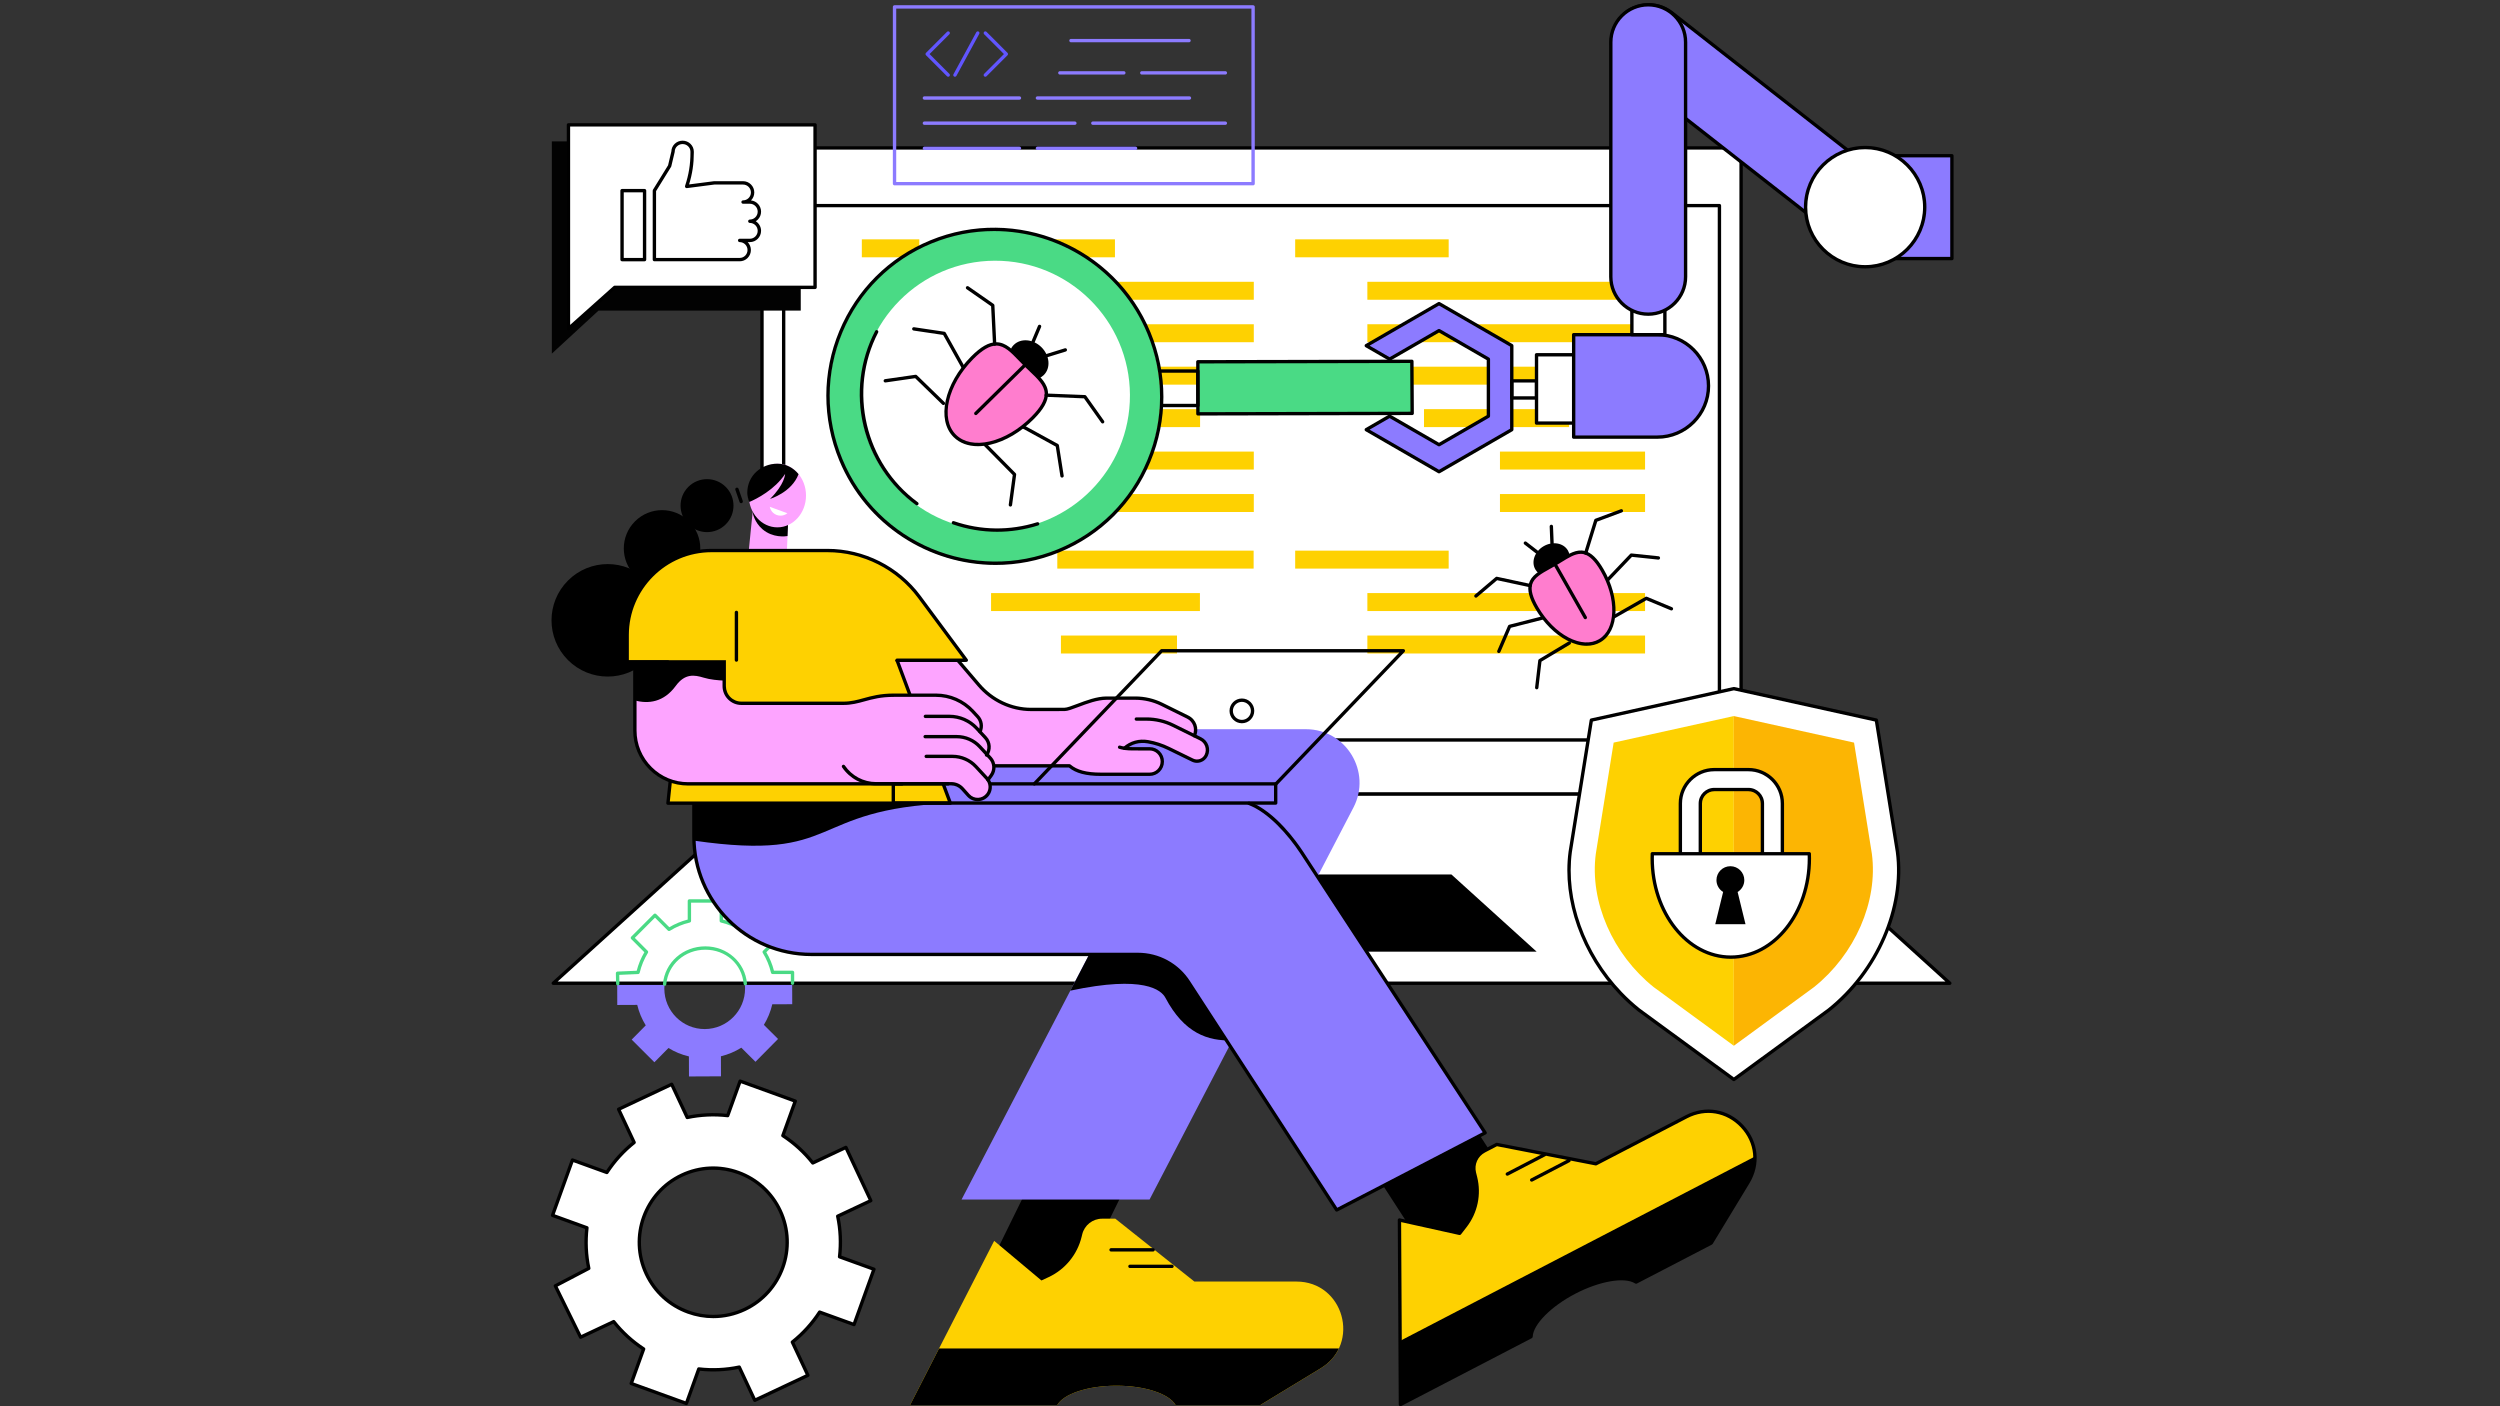 <svg xmlns="http://www.w3.org/2000/svg" xmlns:xlink="http://www.w3.org/1999/xlink" width="1920" zoomAndPan="magnify" viewBox="0 0 1440 810" height="1080" preserveAspectRatio="xMidYMid meet" version="1.0"><rect x="0" y="0" width="1440" height="810" fill="#333333" stroke="none"/><defs><clipPath id="ec442fcb74"><path d="M 1068 88 L 1125.242 88 L 1125.242 150 L 1068 150 Z M 1068 88 " clip-rule="nonzero"/></clipPath></defs><path fill="#4ada85" d="M 456.492 560.09 L 445.039 560.09 C 444.047 555.875 442.387 551.918 440.18 548.336 L 448.281 540.215 L 435.289 527.18 L 427.184 535.305 C 423.613 533.094 419.668 531.43 415.465 530.43 L 415.465 518.949 L 397.09 518.949 L 397.09 530.43 C 392.883 531.43 388.941 533.094 385.367 535.305 L 377.266 527.18 L 364.273 540.215 L 372.375 548.336 C 370.168 551.918 368.508 555.875 367.516 560.09 L 355.707 560.59 L 355.84 567.414 L 456.492 560.09 " fill-opacity="1" fill-rule="nonzero"/><path fill="#ffffff" d="M 428.926 754.23 C 407.629 764.258 382.258 755.066 372.262 733.707 C 362.27 712.348 371.43 686.902 392.73 676.887 C 414.031 666.859 439.402 676.051 449.395 697.406 C 459.391 718.77 450.227 744.211 428.926 754.23 Z M 501.582 691.562 L 487.23 660.895 L 468.168 669.863 C 463.23 663.621 457.387 658.336 450.926 654.105 L 458.082 634.238 L 426.305 622.727 L 419.148 642.598 C 411.48 641.707 403.621 642.031 395.848 643.668 L 386.898 624.547 L 356.316 638.945 L 365.262 658.059 C 359.043 663.008 353.77 668.867 349.551 675.348 L 329.738 668.172 L 318.262 700.039 L 338.07 707.215 C 337.188 714.906 337.508 722.785 339.141 730.582 L 319.871 740.66 L 334.43 770.227 L 353.492 761.254 C 358.426 767.492 364.27 772.781 370.734 777.012 L 363.578 796.879 L 395.352 808.387 L 402.508 788.52 C 410.18 789.406 418.039 789.086 425.812 787.449 L 434.758 806.57 L 465.34 792.176 L 456.395 773.059 C 462.617 768.105 467.891 762.246 472.109 755.77 L 491.922 762.945 L 503.398 731.078 L 483.586 723.902 C 484.469 716.211 484.148 708.328 482.52 700.535 L 501.582 691.562 " fill-opacity="1" fill-rule="nonzero"/><path fill="#000000" d="M 410.805 673.789 C 404.77 673.789 398.766 675.117 393.145 677.762 C 372.363 687.539 363.391 712.453 373.145 733.293 C 377.871 743.402 386.246 751.051 396.719 754.836 C 407.164 758.613 418.461 758.086 428.512 753.352 C 449.293 743.574 458.266 718.66 448.516 697.824 C 443.785 687.715 435.41 680.062 424.938 676.281 C 420.332 674.613 415.559 673.789 410.805 673.789 Z M 410.855 759.273 C 405.875 759.273 400.879 758.41 396.059 756.664 C 385.098 752.703 376.332 744.699 371.383 734.117 C 361.176 712.309 370.566 686.238 392.316 676 C 402.84 671.051 414.66 670.5 425.598 674.449 C 436.562 678.414 445.328 686.418 450.277 696.996 C 460.48 718.809 451.09 744.879 429.34 755.117 C 423.457 757.883 417.168 759.273 410.855 759.273 Z M 364.82 796.297 L 394.77 807.145 L 401.594 788.191 C 401.746 787.766 402.18 787.508 402.621 787.555 C 410.316 788.445 418.055 788.086 425.609 786.496 C 426.055 786.402 426.5 786.629 426.691 787.039 L 435.223 805.27 L 464.051 791.707 L 455.516 773.469 C 455.324 773.062 455.438 772.578 455.789 772.293 C 461.84 767.48 467.059 761.742 471.293 755.234 C 471.543 754.855 472.016 754.699 472.441 754.855 L 491.336 761.699 L 502.156 731.664 L 483.254 724.82 C 482.832 724.664 482.566 724.242 482.621 723.789 C 483.508 716.074 483.156 708.316 481.566 700.734 C 481.477 700.293 481.699 699.844 482.105 699.656 L 500.289 691.098 L 486.762 662.188 L 468.582 670.742 C 468.172 670.938 467.684 670.82 467.402 670.465 C 462.602 664.395 456.879 659.168 450.391 654.918 C 450.016 654.676 449.855 654.199 450.012 653.777 L 456.836 634.82 L 426.891 623.973 L 420.066 642.922 C 419.91 643.352 419.48 643.617 419.035 643.559 C 411.34 642.672 403.605 643.031 396.047 644.617 C 395.602 644.707 395.156 644.488 394.969 644.078 L 386.434 625.844 L 357.609 639.41 L 366.145 657.645 C 366.332 658.055 366.219 658.539 365.867 658.82 C 359.816 663.637 354.598 669.379 350.363 675.883 C 350.117 676.262 349.641 676.414 349.219 676.266 L 330.32 669.418 L 319.504 699.449 L 338.402 706.301 C 338.828 706.453 339.09 706.879 339.039 707.328 C 338.152 715.047 338.504 722.801 340.09 730.383 C 340.18 730.812 339.977 731.246 339.59 731.441 L 321.164 741.086 L 334.879 768.938 L 353.078 760.375 C 353.488 760.184 353.973 760.297 354.254 760.652 C 359.055 766.715 364.777 771.949 371.266 776.199 C 371.641 776.445 371.801 776.918 371.648 777.34 Z M 395.352 809.359 C 395.238 809.359 395.129 809.344 395.023 809.305 L 363.246 797.793 C 362.742 797.613 362.48 797.055 362.664 796.551 L 369.559 777.398 C 363.375 773.258 357.883 768.238 353.211 762.461 L 334.844 771.105 C 334.363 771.332 333.789 771.129 333.555 770.656 L 319 741.09 C 318.766 740.617 318.953 740.043 319.422 739.801 L 338.039 730.062 C 336.586 722.758 336.242 715.297 337.023 707.871 L 317.926 700.953 C 317.422 700.766 317.16 700.211 317.344 699.707 L 328.824 667.844 C 328.91 667.602 329.09 667.402 329.324 667.293 C 329.559 667.184 329.828 667.168 330.066 667.258 L 349.16 674.172 C 353.289 667.973 358.297 662.461 364.059 657.777 L 355.438 639.355 C 355.207 638.867 355.418 638.289 355.902 638.062 L 386.484 623.668 C 386.723 623.562 386.988 623.543 387.23 623.633 C 387.473 623.723 387.672 623.902 387.781 624.137 L 396.402 642.562 C 403.672 641.109 411.094 640.77 418.496 641.547 L 425.391 622.398 C 425.477 622.152 425.66 621.957 425.895 621.844 C 426.125 621.738 426.395 621.723 426.637 621.812 L 458.414 633.324 C 458.918 633.508 459.18 634.062 458.996 634.566 L 452.098 653.715 C 458.281 657.859 463.777 662.879 468.445 668.656 L 486.816 660.012 C 487.051 659.906 487.316 659.891 487.559 659.977 C 487.801 660.062 488 660.246 488.109 660.477 L 502.461 691.148 C 502.691 691.633 502.48 692.215 501.996 692.445 L 483.625 701.09 C 485.074 708.383 485.41 715.832 484.637 723.246 L 503.73 730.164 C 504.234 730.348 504.496 730.906 504.316 731.41 L 492.836 763.273 C 492.75 763.52 492.566 763.715 492.336 763.824 C 492.102 763.934 491.832 763.949 491.59 763.859 L 472.5 756.945 C 468.367 763.145 463.363 768.656 457.602 773.336 L 466.223 791.762 C 466.449 792.246 466.242 792.828 465.758 793.055 L 435.172 807.449 C 434.938 807.559 434.672 807.57 434.426 807.484 C 434.184 807.395 433.988 807.215 433.875 806.98 L 425.254 788.559 C 417.984 790.008 410.562 790.348 403.164 789.57 L 396.266 808.719 C 396.18 808.965 396 809.16 395.766 809.273 C 395.637 809.328 395.492 809.359 395.352 809.359 " fill-opacity="1" fill-rule="nonzero"/><path fill="#8c7bff" d="M 405.98 592.742 C 393.141 592.797 382.699 582.391 382.656 569.488 C 382.617 556.59 392.996 546.082 405.836 546.023 C 418.68 545.973 429.121 556.383 429.16 569.281 C 429.203 582.18 418.824 592.684 405.98 592.742 Z M 456.328 578.426 L 456.27 559.902 L 444.777 559.949 C 443.766 555.719 442.09 551.75 439.863 548.16 L 447.969 539.953 L 434.891 526.914 L 426.785 535.117 C 423.195 532.91 419.23 531.254 415.008 530.273 L 414.973 518.727 L 396.531 518.809 L 396.57 530.352 C 392.355 531.371 388.398 533.062 384.82 535.305 L 376.668 527.172 L 363.668 540.328 L 371.824 548.457 C 369.621 552.066 367.969 556.055 366.984 560.293 L 355.492 560.348 L 355.547 578.867 L 367.043 578.816 C 368.051 583.051 369.73 587.023 371.953 590.613 L 363.852 598.812 L 376.93 611.855 L 385.035 603.648 C 388.625 605.863 392.59 607.512 396.812 608.496 L 396.848 620.043 L 415.285 619.957 L 415.25 608.414 C 419.465 607.395 423.422 605.707 426.996 603.465 L 435.152 611.594 L 448.152 598.441 L 439.996 590.309 C 442.199 586.699 443.852 582.715 444.836 578.473 L 456.328 578.426 " fill-opacity="1" fill-rule="nonzero"/><path fill="#ffffff" d="M 1002.875 457.426 L 438.902 457.426 L 438.902 85.211 L 1002.875 85.211 L 1002.875 457.426 " fill-opacity="1" fill-rule="nonzero"/><path fill="#000000" d="M 439.875 456.453 L 1001.898 456.453 L 1001.898 86.184 L 439.875 86.184 Z M 1002.871 458.398 L 438.902 458.398 C 438.367 458.398 437.93 457.965 437.93 457.426 L 437.93 85.207 C 437.93 84.672 438.367 84.238 438.902 84.238 L 1002.871 84.238 C 1003.406 84.238 1003.848 84.672 1003.848 85.207 L 1003.848 457.426 C 1003.848 457.965 1003.406 458.398 1002.871 458.398 " fill-opacity="1" fill-rule="nonzero"/><path fill="#000000" d="M 452.363 425.25 L 989.418 425.25 L 989.418 119.398 L 452.363 119.398 Z M 990.391 427.195 L 451.391 427.195 C 450.852 427.195 450.418 426.754 450.418 426.223 L 450.418 118.426 C 450.418 117.887 450.852 117.453 451.391 117.453 L 990.391 117.453 C 990.93 117.453 991.363 117.887 991.363 118.426 L 991.363 426.223 C 991.363 426.754 990.93 427.195 990.391 427.195 " fill-opacity="1" fill-rule="nonzero"/><path fill="#ffffff" d="M 1002.875 457.426 L 438.902 457.426 L 318.691 566.34 L 1123.09 566.34 L 1002.875 457.426 " fill-opacity="1" fill-rule="nonzero"/><path fill="#000000" d="M 321.211 565.363 L 1120.562 565.363 L 1002.5 458.395 L 439.281 458.395 Z M 1123.094 567.312 L 318.691 567.312 C 318.289 567.312 317.926 567.062 317.781 566.688 C 317.637 566.312 317.738 565.883 318.039 565.613 L 438.254 456.707 C 438.43 456.543 438.664 456.453 438.902 456.453 L 1002.875 456.453 C 1003.113 456.453 1003.348 456.543 1003.523 456.707 L 1123.738 565.613 C 1124.043 565.883 1124.141 566.312 1123.996 566.688 C 1123.848 567.062 1123.492 567.312 1123.094 567.312 " fill-opacity="1" fill-rule="nonzero"/><path fill="#000000" d="M 836.008 503.688 L 605.77 503.688 L 556.695 548.145 L 885.082 548.145 L 836.008 503.688 " fill-opacity="1" fill-rule="nonzero"/><path fill="#fed101" d="M 529.523 148.203 L 496.414 148.203 L 496.414 137.859 L 529.523 137.859 L 529.523 148.203 " fill-opacity="1" fill-rule="nonzero"/><path fill="#fed101" d="M 529.523 198.738 L 496.414 198.738 L 496.414 188.395 L 529.523 188.395 L 529.523 198.738 " fill-opacity="1" fill-rule="nonzero"/><path fill="#fed101" d="M 529.523 224.008 L 496.414 224.008 L 496.414 213.66 L 529.523 213.66 L 529.523 224.008 " fill-opacity="1" fill-rule="nonzero"/><path fill="#fed101" d="M 529.523 249.273 L 496.414 249.273 L 496.414 238.926 L 529.523 238.926 L 529.523 249.273 " fill-opacity="1" fill-rule="nonzero"/><path fill="#fed101" d="M 529.523 274.539 L 496.414 274.539 L 496.414 264.191 L 529.523 264.191 L 529.523 274.539 " fill-opacity="1" fill-rule="nonzero"/><path fill="#fed101" d="M 529.523 375.602 L 496.414 375.602 L 496.414 365.254 L 529.523 365.254 L 529.523 375.602 " fill-opacity="1" fill-rule="nonzero"/><path fill="#fed101" d="M 529.523 400.867 L 496.414 400.867 L 496.414 390.52 L 529.523 390.52 L 529.523 400.867 " fill-opacity="1" fill-rule="nonzero"/><path fill="#fed101" d="M 642.211 148.203 L 579.703 148.203 L 579.703 137.859 L 642.211 137.859 L 642.211 148.203 " fill-opacity="1" fill-rule="nonzero"/><path fill="#fed101" d="M 722.184 172.656 L 609.098 172.656 L 609.098 162.312 L 722.184 162.312 L 722.184 172.656 " fill-opacity="1" fill-rule="nonzero"/><path fill="#fed101" d="M 722.184 197.113 L 609.098 197.113 L 609.098 186.77 L 722.184 186.77 L 722.184 197.113 " fill-opacity="1" fill-rule="nonzero"/><path fill="#fed101" d="M 691.254 221.559 L 579.703 221.559 L 579.703 211.211 L 691.254 211.211 L 691.254 221.559 " fill-opacity="1" fill-rule="nonzero"/><path fill="#fed101" d="M 722.09 327.512 L 609.004 327.512 L 609.004 317.168 L 722.09 317.168 L 722.09 327.512 " fill-opacity="1" fill-rule="nonzero"/><path fill="#fed101" d="M 691.156 351.965 L 570.855 351.965 L 570.855 341.617 L 691.156 341.617 L 691.156 351.965 " fill-opacity="1" fill-rule="nonzero"/><path fill="#fed101" d="M 691.246 246.012 L 632.164 246.012 L 632.164 235.668 L 691.246 235.668 L 691.246 246.012 " fill-opacity="1" fill-rule="nonzero"/><path fill="#fed101" d="M 677.957 376.414 L 611.094 376.414 L 611.094 366.07 L 677.957 366.07 L 677.957 376.414 " fill-opacity="1" fill-rule="nonzero"/><path fill="#fed101" d="M 722.188 270.461 L 643.656 270.461 L 643.656 260.113 L 722.188 260.113 L 722.188 270.461 " fill-opacity="1" fill-rule="nonzero"/><path fill="#fed101" d="M 722.188 294.91 L 643.656 294.91 L 643.656 284.566 L 722.188 284.566 L 722.188 294.91 " fill-opacity="1" fill-rule="nonzero"/><path fill="#fed101" d="M 834.438 148.203 L 746.023 148.203 L 746.023 137.859 L 834.438 137.859 L 834.438 148.203 " fill-opacity="1" fill-rule="nonzero"/><path fill="#fed101" d="M 947.559 172.656 L 787.598 172.656 L 787.598 162.312 L 947.559 162.312 L 947.559 172.656 " fill-opacity="1" fill-rule="nonzero"/><path fill="#fed101" d="M 947.559 197.105 L 787.602 197.105 L 787.602 186.762 L 947.559 186.762 L 947.559 197.105 " fill-opacity="1" fill-rule="nonzero"/><path fill="#fed101" d="M 903.797 221.559 L 746.023 221.559 L 746.023 211.211 L 903.797 211.211 L 903.797 221.559 " fill-opacity="1" fill-rule="nonzero"/><path fill="#fed101" d="M 903.797 246.008 L 820.223 246.008 L 820.223 235.664 L 903.797 235.664 L 903.797 246.008 " fill-opacity="1" fill-rule="nonzero"/><path fill="#fed101" d="M 947.559 270.461 L 863.977 270.461 L 863.977 260.113 L 947.559 260.113 L 947.559 270.461 " fill-opacity="1" fill-rule="nonzero"/><path fill="#fed101" d="M 947.559 294.91 L 863.977 294.91 L 863.977 284.566 L 947.559 284.566 L 947.559 294.91 " fill-opacity="1" fill-rule="nonzero"/><path fill="#fed101" d="M 834.434 327.512 L 746.023 327.512 L 746.023 317.168 L 834.434 317.168 L 834.434 327.512 " fill-opacity="1" fill-rule="nonzero"/><path fill="#fed101" d="M 947.559 351.961 L 787.602 351.961 L 787.602 341.613 L 947.559 341.613 L 947.559 351.961 " fill-opacity="1" fill-rule="nonzero"/><path fill="#fed101" d="M 947.559 376.41 L 787.602 376.41 L 787.602 366.07 L 947.559 366.07 L 947.559 376.41 " fill-opacity="1" fill-rule="nonzero"/><path fill="#ff7dce" d="M 885.223 350.172 C 894.863 366.66 911.082 375.105 921.445 369.031 C 931.805 362.965 932.391 344.684 922.75 328.199 C 913.105 311.707 906.008 318.863 895.645 324.93 C 885.281 331 875.578 333.688 885.223 350.172 " fill-opacity="1" fill-rule="nonzero"/><path fill="#000000" d="M 910.539 319.02 C 907.105 319.02 903.516 321.242 899.453 323.754 C 898.379 324.418 897.277 325.098 896.133 325.766 C 894.996 326.438 893.859 327.062 892.758 327.676 C 887.84 330.402 883.594 332.75 882.512 336.703 C 881.645 339.871 882.801 344.117 886.059 349.688 C 890.637 357.504 896.832 363.727 903.512 367.203 C 910.047 370.605 916.238 370.953 920.953 368.199 C 930.836 362.414 931.262 344.684 921.906 328.691 C 918.648 323.121 915.52 320.027 912.34 319.242 C 911.738 319.086 911.137 319.02 910.539 319.02 Z M 913.879 371.988 C 910.352 371.988 906.523 370.965 902.617 368.926 C 895.613 365.281 889.133 358.797 884.383 350.664 C 880.797 344.539 879.609 339.938 880.637 336.188 C 881.934 331.445 886.516 328.91 891.816 325.973 C 892.906 325.375 894.023 324.75 895.152 324.094 C 896.281 323.43 897.375 322.754 898.43 322.102 C 903.582 318.918 908.035 316.156 912.801 317.348 C 916.574 318.289 920.004 321.582 923.582 327.703 C 933.484 344.633 932.742 363.547 921.934 369.883 C 919.527 371.289 916.809 371.988 913.879 371.988 " fill-opacity="1" fill-rule="nonzero"/><path fill="#000000" d="M 893.965 313.953 C 893.449 313.953 893.016 313.543 892.992 313.02 L 892.602 303.25 C 892.582 302.715 893.004 302.262 893.539 302.238 C 894.059 302.188 894.527 302.637 894.547 303.176 L 894.938 312.945 C 894.961 313.477 894.543 313.934 894.004 313.953 C 893.992 313.953 893.98 313.953 893.965 313.953 " fill-opacity="1" fill-rule="nonzero"/><path fill="#000000" d="M 850.125 344.266 C 849.852 344.266 849.574 344.152 849.383 343.926 C 849.035 343.516 849.086 342.902 849.5 342.555 L 861.461 332.418 C 861.695 332.223 862.004 332.148 862.297 332.211 L 881.594 336.359 C 882.117 336.469 882.449 336.984 882.34 337.512 C 882.227 338.035 881.707 338.371 881.184 338.258 L 862.355 334.211 L 850.754 344.039 C 850.57 344.191 850.344 344.266 850.125 344.266 " fill-opacity="1" fill-rule="nonzero"/><path fill="#000000" d="M 863.328 376.168 C 863.199 376.168 863.066 376.145 862.941 376.09 C 862.445 375.879 862.219 375.305 862.434 374.812 L 868.641 360.406 C 868.762 360.133 869 359.926 869.293 359.852 L 888.418 354.969 C 888.934 354.836 889.465 355.156 889.598 355.672 C 889.73 356.191 889.414 356.723 888.895 356.852 L 870.238 361.613 L 864.219 375.582 C 864.059 375.949 863.703 376.168 863.328 376.168 " fill-opacity="1" fill-rule="nonzero"/><path fill="#000000" d="M 885.164 397.066 C 885.125 397.066 885.086 397.062 885.047 397.059 C 884.516 396.996 884.137 396.512 884.195 395.98 L 886.023 380.398 C 886.059 380.098 886.234 379.832 886.492 379.672 L 903.422 369.523 C 903.879 369.25 904.48 369.398 904.754 369.863 C 905.031 370.324 904.879 370.922 904.422 371.195 L 887.898 381.094 L 886.125 396.207 C 886.066 396.699 885.645 397.066 885.164 397.066 " fill-opacity="1" fill-rule="nonzero"/><path fill="#000000" d="M 913.375 319.551 C 913.277 319.551 913.184 319.535 913.086 319.504 C 912.574 319.344 912.289 318.805 912.445 318.285 L 918.277 299.422 C 918.371 299.137 918.586 298.898 918.867 298.797 L 933.566 293.32 C 934.066 293.141 934.625 293.391 934.816 293.891 C 935.004 294.395 934.742 294.957 934.242 295.145 L 919.996 300.457 L 914.305 318.863 C 914.172 319.277 913.789 319.551 913.375 319.551 " fill-opacity="1" fill-rule="nonzero"/><path fill="#000000" d="M 926.023 335.004 C 925.785 335.004 925.535 334.918 925.355 334.734 C 924.961 334.363 924.949 333.75 925.32 333.363 L 938.934 319.066 C 939.141 318.848 939.43 318.734 939.738 318.77 L 955.336 320.406 C 955.867 320.461 956.254 320.941 956.199 321.473 C 956.141 322.012 955.656 322.402 955.133 322.344 L 940.016 320.754 L 926.727 334.703 C 926.535 334.902 926.281 335.004 926.023 335.004 " fill-opacity="1" fill-rule="nonzero"/><path fill="#000000" d="M 929.902 356.102 C 929.566 356.102 929.234 355.926 929.059 355.613 C 928.793 355.145 928.953 354.551 929.422 354.281 L 947.785 343.781 C 948.043 343.629 948.363 343.609 948.641 343.727 L 963.113 349.758 C 963.605 349.969 963.844 350.539 963.637 351.031 C 963.43 351.531 962.859 351.766 962.367 351.555 L 948.336 345.711 L 930.387 355.973 C 930.234 356.059 930.062 356.102 929.902 356.102 " fill-opacity="1" fill-rule="nonzero"/><path fill="#000000" d="M 913.137 356.684 C 912.801 356.684 912.469 356.504 912.293 356.191 L 894.805 325.41 C 894.539 324.938 894.703 324.344 895.164 324.082 C 895.637 323.812 896.23 323.98 896.496 324.445 L 913.98 355.23 C 914.246 355.695 914.082 356.293 913.617 356.559 C 913.465 356.637 913.297 356.684 913.137 356.684 " fill-opacity="1" fill-rule="nonzero"/><path fill="#000000" d="M 886.441 330.344 C 885.617 329.715 884.914 328.945 884.371 328.02 C 881.82 323.66 883.941 317.664 889.113 314.633 C 894.285 311.605 900.543 312.691 903.102 317.055 C 903.613 317.934 903.938 318.879 904.086 319.852 L 886.441 330.344 " fill-opacity="1" fill-rule="nonzero"/><path fill="#000000" d="M 885.328 319.012 C 885.121 319.012 884.91 318.945 884.734 318.805 L 878.016 313.598 C 877.59 313.27 877.512 312.66 877.844 312.234 C 878.168 311.809 878.781 311.73 879.207 312.059 L 885.926 317.27 C 886.348 317.598 886.43 318.211 886.098 318.637 C 885.906 318.883 885.621 319.012 885.328 319.012 " fill-opacity="1" fill-rule="nonzero"/><path fill="#4ada85" d="M 355.824 567.582 C 355.297 567.582 354.863 567.164 354.852 566.629 L 354.734 560.609 C 354.723 560.078 355.137 559.641 355.664 559.617 L 366.746 559.152 C 367.695 555.406 369.176 551.824 371.148 548.484 L 363.582 540.898 C 363.203 540.52 363.203 539.902 363.582 539.523 L 376.578 526.496 C 376.941 526.129 377.59 526.129 377.953 526.496 L 385.516 534.078 C 388.832 532.109 392.391 530.625 396.117 529.672 L 396.117 518.949 C 396.117 518.688 396.219 518.441 396.398 518.262 C 396.582 518.074 396.828 517.973 397.09 517.973 L 415.465 517.973 C 416 517.973 416.438 518.41 416.438 518.949 L 416.438 529.672 C 420.16 530.625 423.719 532.109 427.039 534.078 L 434.598 526.496 C 434.965 526.129 435.613 526.129 435.977 526.496 L 448.969 539.523 C 449.352 539.902 449.352 540.52 448.969 540.898 L 441.406 548.484 C 443.371 551.812 444.844 555.383 445.801 559.121 L 456.492 559.121 C 457.027 559.121 457.465 559.555 457.465 560.09 L 457.465 566.336 C 457.465 566.875 457.027 567.312 456.492 567.312 C 455.953 567.312 455.52 566.875 455.52 566.336 L 455.52 561.062 L 445.039 561.062 C 444.586 561.062 444.195 560.754 444.09 560.316 C 443.137 556.258 441.543 552.402 439.352 548.848 C 439.117 548.465 439.172 547.969 439.492 547.652 L 446.906 540.215 L 435.289 528.559 L 427.875 535.992 C 427.555 536.312 427.055 536.371 426.672 536.133 C 423.129 533.934 419.281 532.336 415.242 531.383 C 414.801 531.273 414.492 530.887 414.492 530.43 L 414.492 519.922 L 398.062 519.922 L 398.062 530.43 C 398.062 530.887 397.754 531.273 397.312 531.383 C 393.273 532.336 389.426 533.934 385.879 536.133 C 385.496 536.371 385 536.312 384.68 535.992 L 377.266 528.559 L 365.645 540.215 L 373.062 547.652 C 373.379 547.969 373.438 548.465 373.203 548.848 C 371.008 552.402 369.414 556.262 368.461 560.316 C 368.359 560.738 367.992 561.047 367.555 561.062 L 356.695 561.523 L 356.797 566.59 C 356.809 567.125 356.383 567.574 355.844 567.582 C 355.836 567.582 355.828 567.582 355.824 567.582 Z M 382.816 567.832 C 382.789 567.832 382.762 567.832 382.734 567.828 C 382.199 567.785 381.801 567.312 381.848 566.777 C 382.91 554.414 393.41 545.094 406.273 545.094 C 418.902 545.094 429.215 554.305 430.262 566.52 C 430.309 567.055 429.91 567.527 429.379 567.574 C 428.832 567.625 428.371 567.223 428.324 566.691 C 427.348 555.305 418.074 547.039 406.273 547.039 C 394.43 547.039 384.758 555.594 383.785 566.945 C 383.742 567.449 383.316 567.832 382.816 567.832 " fill-opacity="1" fill-rule="nonzero"/><path fill="#000000" d="M 596.973 673.945 L 561.801 745.523 L 617.898 745.523 L 652.871 674.348 L 596.973 673.945 " fill-opacity="1" fill-rule="nonzero"/><path fill="#fed101" d="M 746.754 738.176 L 687.965 738.176 L 642.422 701.965 L 634.824 701.965 C 629.363 701.965 624.617 705.711 623.348 711.02 L 623.039 712.297 C 620.566 722.625 613.504 731.25 603.867 735.699 L 599.863 737.551 L 572.641 714.73 L 524.199 809.32 L 608.961 809.32 C 612.555 802.93 626.449 798.164 643.055 798.164 C 659.66 798.164 673.551 802.93 677.145 809.32 L 725.902 809.32 L 760.746 788.121 C 784 773.969 773.973 738.176 746.754 738.176 " fill-opacity="1" fill-rule="nonzero"/><path fill="#000000" d="M 540.902 776.707 L 524.199 809.32 L 608.961 809.32 C 612.555 802.93 626.449 798.164 643.055 798.164 C 659.66 798.164 673.551 802.93 677.145 809.32 L 725.902 809.32 L 760.746 788.121 C 765.684 785.109 769.117 781.117 771.203 776.707 L 540.902 776.707 " fill-opacity="1" fill-rule="nonzero"/><path fill="#000000" d="M 675.07 730.387 L 650.855 730.387 C 650.316 730.387 649.879 729.953 649.879 729.418 C 649.879 728.879 650.316 728.445 650.855 728.445 L 675.07 728.445 C 675.609 728.445 676.043 728.879 676.043 729.418 C 676.043 729.953 675.609 730.387 675.07 730.387 " fill-opacity="1" fill-rule="nonzero"/><path fill="#000000" d="M 664.188 720.879 L 639.973 720.879 C 639.434 720.879 639 720.449 639 719.906 C 639 719.371 639.434 718.938 639.973 718.938 L 664.188 718.938 C 664.727 718.938 665.16 719.371 665.16 719.906 C 665.16 720.449 664.727 720.879 664.188 720.879 " fill-opacity="1" fill-rule="nonzero"/><path fill="#000000" d="M 830.695 735.5 L 890.164 712.391 L 803.102 577.832 L 762.977 630.844 L 830.695 735.5 " fill-opacity="1" fill-rule="nonzero"/><path fill="#fed101" d="M 971.395 643.227 L 919.223 670.34 L 862.121 659.207 L 854.957 662.93 C 850.359 665.316 848 670.547 849.25 675.578 L 849.883 678.121 C 852.316 687.918 850.133 698.289 843.953 706.266 L 840.742 710.414 L 806.078 702.715 L 806.648 809.004 L 881.875 769.914 C 882.117 762.582 892.25 751.949 906.988 744.289 C 921.723 736.633 936.25 734.457 942.383 738.477 L 985.66 715.992 L 1006.812 681.105 C 1020.934 657.824 995.551 630.676 971.395 643.227 " fill-opacity="1" fill-rule="nonzero"/><path fill="#000000" d="M 807.055 703.93 L 807.609 807.402 L 880.938 769.305 C 881.676 761.484 892.066 750.949 906.539 743.43 C 921.016 735.906 935.609 733.469 942.422 737.355 L 984.965 715.254 L 1005.984 680.602 C 1012.184 670.375 1010.91 658.125 1002.742 649.387 C 994.578 640.66 982.449 638.582 971.844 644.094 L 971.395 643.227 L 971.844 644.094 L 919.668 671.199 C 919.477 671.301 919.254 671.336 919.035 671.293 L 862.273 660.227 L 855.406 663.793 C 851.191 665.98 849.051 670.73 850.195 675.344 L 850.828 677.887 C 853.348 688.035 851.125 698.594 844.727 706.863 L 841.516 711.008 C 841.285 711.305 840.898 711.441 840.535 711.359 Z M 806.648 809.973 C 806.473 809.973 806.297 809.926 806.148 809.832 C 805.852 809.66 805.676 809.348 805.676 809.008 L 805.105 702.719 C 805.105 702.422 805.234 702.145 805.465 701.961 C 805.695 701.773 805.996 701.703 806.285 701.766 L 840.355 709.332 L 843.188 705.672 C 849.223 697.879 851.32 687.922 848.941 678.355 L 848.309 675.809 C 846.945 670.324 849.496 664.672 854.508 662.066 L 861.68 658.34 C 861.875 658.242 862.098 658.207 862.309 658.25 L 919.074 669.32 L 970.949 642.367 C 982.344 636.445 995.387 638.68 1004.164 648.059 C 1012.941 657.449 1014.312 670.617 1007.648 681.609 L 986.488 716.492 C 986.395 716.645 986.266 716.77 986.102 716.852 L 942.832 739.332 C 942.527 739.496 942.148 739.48 941.852 739.285 C 935.922 735.402 921.453 737.871 907.438 745.156 C 893.426 752.434 883.086 762.863 882.844 769.949 C 882.828 770.297 882.633 770.617 882.324 770.781 L 807.102 809.863 C 806.957 809.938 806.805 809.973 806.648 809.973 " fill-opacity="1" fill-rule="nonzero"/><path fill="#000000" d="M 806.445 772.352 L 806.648 809.004 L 881.871 769.914 C 882.113 762.582 892.254 751.949 906.988 744.289 C 921.723 736.633 936.246 734.457 942.383 738.477 L 985.656 715.992 L 1006.812 681.105 C 1009.812 676.156 1011.016 671.035 1010.84 666.152 L 806.445 772.352 " fill-opacity="1" fill-rule="nonzero"/><path fill="#000000" d="M 882.25 680.656 C 881.898 680.656 881.555 680.469 881.383 680.133 C 881.137 679.652 881.324 679.066 881.797 678.82 L 903.293 667.652 C 903.766 667.41 904.355 667.59 904.602 668.066 C 904.848 668.543 904.664 669.129 904.188 669.379 L 882.695 680.547 C 882.559 680.621 882.398 680.656 882.25 680.656 " fill-opacity="1" fill-rule="nonzero"/><path fill="#000000" d="M 868.215 677.234 C 867.867 677.234 867.523 677.043 867.352 676.707 C 867.102 676.234 867.289 675.648 867.766 675.395 L 889.258 664.23 C 889.738 663.984 890.32 664.172 890.57 664.648 C 890.816 665.125 890.633 665.711 890.152 665.957 L 868.664 677.121 C 868.516 677.199 868.359 677.234 868.215 677.234 " fill-opacity="1" fill-rule="nonzero"/><path fill="#8c7bff" d="M 521.203 420.02 L 752.195 420.02 C 775.359 420.02 790.262 444.602 779.57 465.164 L 662.145 690.922 L 553.863 690.922 L 652.273 501.93 C 654.891 496.891 651.242 490.871 645.566 490.871 L 521.203 490.871 L 521.203 420.02 " fill-opacity="1" fill-rule="nonzero"/><path fill="#000000" d="M 652.84 496.398 C 652.844 496.492 653.777 499.027 652.273 501.922 L 652.273 501.93 L 616.504 570.617 C 658.992 561.559 668.945 570.312 671.281 574.727 C 682.086 595.113 695.668 599.754 709.828 599.25 L 754.672 513.035 C 758.613 505.457 753.117 496.398 744.582 496.398 L 652.84 496.398 " fill-opacity="1" fill-rule="nonzero"/><path fill="#8c7bff" d="M 680.332 453.531 L 399.684 453.531 L 399.684 482.062 C 399.684 519.449 429.969 549.754 467.328 549.754 L 655.387 549.754 C 667.152 549.754 678.125 555.707 684.539 565.578 L 769.941 696.938 L 855.441 652.516 L 749.84 491.125 C 734.492 467.668 708.355 453.531 680.332 453.531 " fill-opacity="1" fill-rule="nonzero"/><path fill="#000000" d="M 399.738 484.211 C 485.527 496.586 464.027 466.105 547.41 462.625 L 544.016 453.531 L 399.684 453.531 C 399.684 453.531 399.715 483.496 399.738 484.211 " fill-opacity="1" fill-rule="nonzero"/><path fill="#000000" d="M 769.945 697.91 C 769.625 697.91 769.309 697.75 769.129 697.469 L 683.723 566.102 C 677.465 556.473 666.867 550.723 655.387 550.723 L 467.328 550.723 C 429.492 550.723 398.715 519.926 398.715 482.062 L 398.715 461.945 C 398.715 461.406 399.148 460.969 399.684 460.969 C 400.223 460.969 400.66 461.406 400.66 461.945 L 400.66 482.062 C 400.66 518.852 430.566 548.777 467.328 548.777 L 655.387 548.777 C 667.531 548.777 678.734 554.855 685.355 565.043 L 770.277 695.668 L 854.035 652.148 L 749.027 491.656 C 741.961 480.859 730.375 467.828 719.051 463.633 C 718.547 463.445 718.293 462.883 718.48 462.379 C 718.668 461.879 719.223 461.617 719.73 461.805 C 734.535 467.293 747.141 485.227 750.652 490.59 L 856.254 651.98 C 856.402 652.211 856.453 652.492 856.383 652.762 C 856.312 653.027 856.129 653.254 855.887 653.375 L 770.391 697.801 C 770.25 697.875 770.098 697.91 769.945 697.91 " fill-opacity="1" fill-rule="nonzero"/><path fill="#fda4ff" d="M 433.688 293.277 L 431.281 317.258 L 453.25 317.258 L 454 300.004 L 433.688 293.277 " fill-opacity="1" fill-rule="nonzero"/><path fill="#000000" d="M 453.621 308.766 C 453.746 305.844 453.875 302.926 454 300.004 L 433.355 294.324 C 433.598 295.824 434.613 300.887 439.137 304.797 C 445.176 310.023 452.555 308.941 453.621 308.766 " fill-opacity="1" fill-rule="nonzero"/><path fill="#fda4ff" d="M 431.281 285.422 C 431.281 275.293 438.664 267.086 447.773 267.086 C 456.883 267.086 464.266 275.293 464.266 285.422 C 464.266 295.547 456.883 303.758 447.773 303.758 C 438.664 303.758 431.281 295.547 431.281 285.422 " fill-opacity="1" fill-rule="nonzero"/><path fill="#ffffff" d="M 443.387 291.918 C 443.641 293.207 444.285 294.434 445.336 295.383 C 447.668 297.504 451.156 297.547 453.535 295.625 L 443.387 291.918 " fill-opacity="1" fill-rule="nonzero"/><path fill="#000000" d="M 459.965 273.098 C 456.945 269.41 452.609 267.086 447.773 267.086 C 438.664 267.086 430.43 273.777 430.43 283.906 C 430.43 285.113 430.926 287.863 431.621 289.145 C 435.832 287.359 446.27 282.047 452.238 272.969 C 452.238 272.969 452.031 279.012 443.527 287.395 C 443.527 287.395 456.043 283.648 459.965 273.098 " fill-opacity="1" fill-rule="nonzero"/><path fill="#000000" d="M 396.465 280.457 C 390.512 286.414 390.512 296.078 396.465 302.035 C 402.422 307.992 412.074 307.992 418.027 302.035 C 423.984 296.078 423.984 286.414 418.027 280.457 C 412.074 274.5 402.422 274.5 396.465 280.457 " fill-opacity="1" fill-rule="nonzero"/><path fill="#000000" d="M 365.762 300.293 C 357.156 308.906 357.156 322.863 365.762 331.473 C 374.363 340.082 388.312 340.082 396.914 331.473 C 405.52 322.863 405.52 308.906 396.914 300.293 C 388.312 291.688 374.363 291.688 365.762 300.293 " fill-opacity="1" fill-rule="nonzero"/><path fill="#000000" d="M 327.156 334.402 C 314.512 347.051 314.512 367.562 327.156 380.211 C 339.797 392.863 360.297 392.863 372.938 380.211 C 385.582 367.562 385.582 347.051 372.938 334.402 C 360.297 321.746 339.797 321.746 327.156 334.402 " fill-opacity="1" fill-rule="nonzero"/><path fill="#000000" d="M 426.914 289.832 C 426.508 289.832 426.133 289.578 425.992 289.176 L 423.562 282.16 C 423.387 281.652 423.656 281.098 424.164 280.918 C 424.672 280.746 425.227 281.02 425.402 281.523 L 427.832 288.543 C 428.008 289.051 427.738 289.602 427.23 289.781 C 427.125 289.812 427.02 289.832 426.914 289.832 " fill-opacity="1" fill-rule="nonzero"/><path fill="#fda4ff" d="M 539.879 425.832 L 497.422 371.555 L 544.199 371.555 L 563.781 394.488 C 571.324 403.32 582.352 408.406 593.953 408.398 L 627.578 408.387 L 627.578 441.047 L 571.125 441.062 C 558.926 441.07 547.402 435.449 539.879 425.832 " fill-opacity="1" fill-rule="nonzero"/><path fill="#fda4ff" d="M 687.832 424 L 686.617 426.484 L 674.379 425.719 L 664.676 414.883 L 585.223 414.883 L 585.223 408.617 L 613.164 408.617 C 617.188 408.617 628.32 402.121 637.395 402.121 L 653.922 402.121 C 659.219 402.121 664.453 403.34 669.203 405.684 L 684.102 413.039 C 688.152 415.035 689.82 419.941 687.832 424 " fill-opacity="1" fill-rule="nonzero"/><path fill="#fda4ff" d="M 673.207 431.133 L 686.891 437.824 C 689.801 439.262 693.332 438.055 694.758 435.133 L 694.777 435.086 C 696.496 431.555 695.043 427.301 691.527 425.566 L 675.656 417.738 C 670.902 415.391 665.676 414.172 660.371 414.172 L 585.223 414.172 L 585.223 437.137 L 641.195 437.137 L 646.926 431.672 C 650.738 428.031 656.043 426.352 661.238 427.238 C 664.652 427.824 668.773 428.969 673.207 431.133 " fill-opacity="1" fill-rule="nonzero"/><path fill="#fda4ff" d="M 647.434 430.973 C 648.684 431.18 650.023 431.301 651.504 431.301 C 652.051 431.355 654.355 431.34 662.391 431.316 C 666.418 431.309 669.688 434.57 669.688 438.598 L 669.688 438.699 C 669.688 442.719 666.434 445.977 662.418 445.977 L 631.906 445.977 C 610.547 445.977 611.5 429.738 611.5 429.738 L 611.5 421.516 L 618.328 421.516 C 633.684 421.516 637.305 429.273 647.434 430.973 " fill-opacity="1" fill-rule="nonzero"/><path fill="#000000" d="M 689.477 439.406 C 688.445 439.406 687.414 439.168 686.457 438.695 L 672.777 432.004 C 669.012 430.164 665.074 428.883 661.074 428.199 C 656.258 427.379 651.863 428.594 648.344 431.703 C 647.941 432.059 647.328 432.023 646.969 431.621 C 646.617 431.219 646.652 430.605 647.055 430.25 C 650.969 426.781 656.066 425.371 661.402 426.281 C 665.582 426.996 669.703 428.336 673.633 430.262 L 687.312 436.953 C 688.496 437.535 689.824 437.617 691.062 437.195 C 692.305 436.77 693.305 435.883 693.883 434.703 C 695.383 431.621 694.125 427.934 691.098 426.441 L 675.23 418.609 C 670.633 416.34 665.496 415.145 660.371 415.145 L 654.531 415.145 C 653.992 415.145 653.562 414.711 653.562 414.172 C 653.562 413.633 653.992 413.203 654.531 413.203 L 660.371 413.203 C 665.793 413.203 671.227 414.469 676.086 416.867 L 691.957 424.699 C 695.945 426.664 697.598 431.512 695.652 435.508 C 694.824 437.207 693.426 438.441 691.691 439.035 C 690.969 439.281 690.219 439.406 689.477 439.406 " fill-opacity="1" fill-rule="nonzero"/><path fill="#000000" d="M 662.211 446.949 L 634.047 446.949 C 625.57 446.949 619.715 445.41 615.672 442.105 L 571.125 442.105 C 571.121 442.105 571.121 442.105 571.117 442.105 C 558.754 442.105 546.789 436.246 539.113 426.434 L 496.656 372.156 C 496.43 371.863 496.387 371.461 496.551 371.129 C 496.715 370.797 497.051 370.582 497.422 370.582 L 544.199 370.582 C 544.484 370.582 544.758 370.707 544.941 370.922 L 564.52 393.859 C 572.016 402.633 582.738 407.668 593.941 407.668 C 593.945 407.668 593.949 407.668 593.953 407.668 L 613.164 407.645 C 614.598 407.645 617.316 406.617 620.461 405.426 C 625.5 403.52 631.77 401.145 637.395 401.145 L 653.922 401.145 C 659.34 401.145 664.777 402.414 669.637 404.812 L 684.531 412.164 C 689.008 414.371 690.891 419.66 688.812 424.203 C 688.59 424.688 688.016 424.906 687.523 424.684 C 687.035 424.457 686.824 423.879 687.043 423.395 C 688.68 419.816 687.199 415.648 683.668 413.91 L 668.773 406.559 C 664.18 404.289 659.043 403.094 653.922 403.094 L 637.395 403.094 C 632.121 403.094 626.039 405.395 621.152 407.242 C 617.688 408.555 614.949 409.59 613.164 409.59 L 593.957 409.613 C 593.949 409.613 593.945 409.613 593.941 409.613 C 582.168 409.613 570.906 404.332 563.043 395.121 L 543.754 372.527 L 499.418 372.527 L 540.645 425.23 C 547.957 434.582 559.348 440.156 571.117 440.156 C 571.121 440.156 571.121 440.156 571.125 440.156 L 616.027 440.156 C 616.262 440.156 616.48 440.242 616.656 440.391 C 620.336 443.539 625.863 445.008 634.047 445.008 L 662.211 445.008 C 665.68 445.008 668.504 442.18 668.504 438.699 L 668.504 438.598 C 668.504 436.914 667.848 435.328 666.652 434.133 C 665.465 432.945 663.883 432.293 662.199 432.293 C 662.195 432.293 662.191 432.293 662.188 432.293 L 658.25 432.301 C 653.457 432.316 652.332 432.32 651.812 432.27 C 649.809 432.266 646.734 432.016 644.59 431.312 C 644.078 431.145 643.801 430.598 643.969 430.09 C 644.137 429.574 644.684 429.293 645.195 429.465 C 647.137 430.102 650.004 430.328 651.863 430.328 C 651.895 430.328 651.934 430.328 651.961 430.332 C 652.352 430.371 653.715 430.371 658.246 430.359 L 662.184 430.344 C 664.426 430.328 666.465 431.199 668.027 432.758 C 669.594 434.316 670.453 436.391 670.453 438.598 L 670.453 438.699 C 670.453 443.25 666.75 446.949 662.211 446.949 " fill-opacity="1" fill-rule="nonzero"/><path fill="#fed101" d="M 547.41 462.625 L 384.738 462.625 L 395 365.449 L 511.152 365.449 L 547.41 462.625 " fill-opacity="1" fill-rule="nonzero"/><path fill="#000000" d="M 385.82 461.652 L 546.008 461.652 L 510.48 366.418 L 395.875 366.418 Z M 547.41 463.602 L 384.738 463.602 C 384.461 463.602 384.199 463.48 384.016 463.277 C 383.828 463.07 383.742 462.797 383.77 462.523 L 394.035 365.348 C 394.086 364.852 394.504 364.477 395 364.477 L 511.156 364.477 C 511.559 364.477 511.922 364.727 512.066 365.109 L 548.32 462.285 C 548.434 462.586 548.391 462.918 548.207 463.18 C 548.027 463.441 547.73 463.602 547.41 463.602 " fill-opacity="1" fill-rule="nonzero"/><path fill="#fda4ff" d="M 365.684 420.805 L 365.684 352.746 L 417.148 352.746 L 417.148 395.199 C 417.148 400.668 421.578 405.102 427.043 405.102 L 511.684 405.074 L 511.684 451.477 L 396.363 451.5 C 379.422 451.504 365.684 437.762 365.684 420.805 " fill-opacity="1" fill-rule="nonzero"/><path fill="#fda4ff" d="M 562.594 419.508 L 567.625 424.949 C 570.168 427.695 570.422 431.855 568.234 434.895 L 563.293 441.758 L 551.316 428.383 L 476.07 428.383 L 476.07 412.633 L 546.867 412.633 C 552.836 412.633 558.535 415.121 562.594 419.508 " fill-opacity="1" fill-rule="nonzero"/><path fill="#fda4ff" d="M 560.273 409.684 L 563.121 412.754 C 565.664 415.508 565.918 419.668 563.73 422.703 L 558.789 429.566 L 546.809 416.195 L 476.07 416.195 L 476.07 405.234 L 488.078 405.234 C 493.047 405.234 501.902 400.438 513.113 400.438 L 539.145 400.438 C 547.168 400.438 554.824 403.789 560.273 409.684 " fill-opacity="1" fill-rule="nonzero"/><path fill="#fda4ff" d="M 564.352 430.098 L 570.387 436.625 C 572.93 439.371 573.184 443.531 571 446.57 L 566.055 453.434 L 554.078 440.062 L 507.461 440.062 L 507.461 424.305 L 551.105 424.305 C 556.133 424.305 560.938 426.406 564.352 430.098 " fill-opacity="1" fill-rule="nonzero"/><path fill="#fda4ff" d="M 562.145 441.57 L 568.441 448.383 C 570.777 450.902 571.012 454.723 569 457.516 C 566.305 461.258 560.84 461.551 557.758 458.113 L 554.34 454.297 C 552.711 452.477 550.379 451.434 547.93 451.434 L 508.785 451.434 C 498.555 451.434 491.348 450.844 481.488 435.664 L 548.66 435.676 C 553.777 435.676 558.668 437.812 562.145 441.57 " fill-opacity="1" fill-rule="nonzero"/><path fill="#000000" d="M 365.684 403.453 L 365.684 352.746 L 417.148 352.746 L 417.148 392.027 C 413.695 391.883 408.992 391.473 405.336 390.34 C 399.863 388.656 394.492 387.875 389.223 395.086 C 382.316 404.527 373.453 405.559 365.684 403.453 " fill-opacity="1" fill-rule="nonzero"/><path fill="#000000" d="M 568.234 435.867 C 568.039 435.867 567.836 435.805 567.668 435.684 C 567.23 435.371 567.133 434.762 567.445 434.324 C 569.355 431.672 569.129 428.004 566.91 425.605 L 561.879 420.164 C 558.02 415.996 552.547 413.602 546.867 413.602 L 533.016 413.602 C 532.48 413.602 532.043 413.164 532.043 412.633 C 532.043 412.094 532.48 411.656 533.016 411.656 L 546.867 411.656 C 553.086 411.656 559.082 414.281 563.305 418.848 L 568.34 424.285 C 571.184 427.359 571.473 432.059 569.023 435.457 C 568.832 435.723 568.535 435.867 568.234 435.867 " fill-opacity="1" fill-rule="nonzero"/><path fill="#000000" d="M 569.074 450.219 C 568.875 450.219 568.676 450.156 568.504 450.031 C 568.07 449.719 567.969 449.109 568.285 448.676 L 570.207 446 C 572.117 443.352 571.895 439.684 569.676 437.285 L 563.637 430.758 C 560.414 427.277 555.848 425.281 551.105 425.281 L 532.887 425.281 C 532.352 425.281 531.914 424.844 531.914 424.305 C 531.914 423.77 532.352 423.332 532.887 423.332 L 551.105 423.332 C 556.387 423.332 561.477 425.559 565.066 429.434 L 571.102 435.961 C 573.945 439.039 574.234 443.738 571.789 447.141 L 569.863 449.812 C 569.672 450.078 569.375 450.219 569.074 450.219 " fill-opacity="1" fill-rule="nonzero"/><path fill="#000000" d="M 563.133 461.492 C 560.805 461.492 558.602 460.512 557.035 458.762 L 553.617 454.949 C 552.172 453.332 550.098 452.406 547.93 452.406 L 504.637 452.406 C 496.781 452.406 489.453 448.52 485.039 442.004 C 484.734 441.559 484.852 440.953 485.297 440.648 C 485.738 440.348 486.344 440.465 486.648 440.91 C 490.703 446.891 497.426 450.461 504.637 450.461 L 547.93 450.461 C 550.652 450.461 553.25 451.621 555.066 453.648 L 558.484 457.465 C 559.754 458.883 561.57 459.633 563.473 459.535 C 565.371 459.438 567.098 458.492 568.211 456.949 C 569.945 454.543 569.742 451.215 567.727 449.039 L 561.43 442.234 C 558.148 438.684 553.492 436.648 548.66 436.648 L 533.504 436.648 C 532.965 436.648 532.531 436.215 532.531 435.676 C 532.531 435.137 532.965 434.703 533.504 434.703 L 548.66 434.703 C 554.035 434.703 559.207 436.965 562.855 440.91 L 569.156 447.719 C 571.793 450.574 572.062 454.93 569.789 458.082 C 568.332 460.109 566.066 461.348 563.574 461.48 C 563.426 461.488 563.281 461.492 563.133 461.492 " fill-opacity="1" fill-rule="nonzero"/><path fill="#000000" d="M 396.359 452.477 C 387.906 452.477 379.961 449.18 373.984 443.199 C 368.004 437.223 364.711 429.266 364.711 420.805 L 364.711 352.746 C 364.711 352.207 365.148 351.773 365.684 351.773 L 417.148 351.773 C 417.684 351.773 418.121 352.207 418.121 352.746 L 418.121 395.199 C 418.121 397.586 419.047 399.828 420.73 401.516 C 422.418 403.199 424.656 404.125 427.039 404.125 L 485.832 404.125 C 490.23 404.125 493.738 403.156 497.457 402.129 C 501.984 400.883 507.117 399.465 514.852 399.465 L 539.145 399.465 C 547.41 399.465 555.371 402.945 560.988 409.02 L 563.832 412.098 C 566.289 414.75 566.887 418.586 565.348 421.859 C 565.121 422.344 564.543 422.555 564.055 422.324 C 563.57 422.098 563.359 421.52 563.59 421.031 C 564.789 418.477 564.324 415.488 562.406 413.418 L 559.559 410.34 C 554.312 404.668 546.871 401.414 539.145 401.414 L 514.852 401.414 C 507.379 401.414 502.598 402.73 497.973 404.008 C 494.125 405.07 490.492 406.074 485.832 406.074 L 427.043 406.074 C 427.039 406.074 427.039 406.074 427.039 406.074 C 424.137 406.074 421.41 404.941 419.359 402.887 C 417.305 400.836 416.176 398.105 416.176 395.199 L 416.176 353.719 L 366.656 353.719 L 366.656 420.805 C 366.656 428.746 369.746 436.211 375.359 441.828 C 380.969 447.438 388.426 450.527 396.359 450.527 C 396.359 450.527 396.363 450.527 396.363 450.527 L 519.578 450.527 C 520.117 450.527 520.551 450.965 520.551 451.5 C 520.551 452.039 520.117 452.477 519.578 452.477 L 396.363 452.477 C 396.363 452.477 396.359 452.477 396.359 452.477 " fill-opacity="1" fill-rule="nonzero"/><path fill="#000000" d="M 555.516 381.262 L 516.691 381.262 C 516.152 381.262 515.719 380.824 515.719 380.285 C 515.719 379.75 516.152 379.316 516.691 379.316 L 555.516 379.316 C 556.055 379.316 556.488 379.75 556.488 380.285 C 556.488 380.824 556.055 381.262 555.516 381.262 " fill-opacity="1" fill-rule="nonzero"/><path fill="#fed101" d="M 361.246 380.285 L 361.246 365.75 C 361.246 338.879 383.016 317.098 409.871 317.098 L 476.562 317.098 C 497.422 317.098 517.047 326.977 529.48 343.738 L 556.602 380.285 L 361.246 380.285 " fill-opacity="1" fill-rule="nonzero"/><path fill="#000000" d="M 384.738 382.305 L 361.246 382.305 C 360.707 382.305 360.273 381.871 360.273 381.332 L 360.273 365.75 C 360.273 338.391 382.52 316.129 409.871 316.129 L 476.562 316.129 C 497.629 316.129 517.707 326.23 530.262 343.156 L 557.383 379.707 C 557.602 380.004 557.637 380.395 557.473 380.723 C 557.305 381.055 556.969 381.262 556.602 381.262 L 516.691 381.262 C 516.152 381.262 515.719 380.824 515.719 380.285 C 515.719 379.75 516.152 379.316 516.691 379.316 L 554.668 379.316 L 528.703 344.316 C 516.508 327.883 497.016 318.07 476.562 318.07 L 409.871 318.07 C 383.594 318.07 362.219 339.457 362.219 365.75 L 362.219 380.363 L 384.738 380.363 C 385.273 380.363 385.711 380.797 385.711 381.332 C 385.711 381.871 385.273 382.305 384.738 382.305 " fill-opacity="1" fill-rule="nonzero"/><path fill="#000000" d="M 424.18 381.168 C 423.641 381.168 423.207 380.734 423.207 380.191 L 423.207 352.746 C 423.207 352.207 423.641 351.773 424.18 351.773 C 424.719 351.773 425.152 352.207 425.152 352.746 L 425.152 380.191 C 425.152 380.734 424.719 381.168 424.18 381.168 " fill-opacity="1" fill-rule="nonzero"/><path fill="#000000" d="M 734.984 452.484 C 734.742 452.484 734.504 452.395 734.312 452.215 C 733.926 451.844 733.91 451.227 734.281 450.836 L 806.062 375.801 L 669.547 375.801 L 596.48 452.184 C 596.109 452.57 595.492 452.586 595.105 452.215 C 594.715 451.844 594.703 451.227 595.074 450.836 L 668.43 374.156 C 668.609 373.961 668.867 373.855 669.133 373.855 L 808.344 373.855 C 808.73 373.855 809.082 374.086 809.234 374.441 C 809.391 374.805 809.312 375.223 809.043 375.5 L 735.688 452.184 C 735.496 452.383 735.242 452.484 734.984 452.484 " fill-opacity="1" fill-rule="nonzero"/><path fill="#000000" d="M 734.793 463.523 L 514.543 463.523 C 514.008 463.523 513.57 463.09 513.57 462.555 L 513.57 451.512 C 513.57 450.973 514.008 450.543 514.543 450.543 L 546.117 450.543 C 546.656 450.543 547.09 450.973 547.09 451.512 C 547.09 452.051 546.656 452.484 546.117 452.484 L 515.516 452.484 L 515.516 461.582 L 733.824 461.582 L 733.824 452.484 L 570.539 452.484 C 570.004 452.484 569.566 452.051 569.566 451.512 C 569.566 450.973 570.004 450.543 570.539 450.543 L 734.793 450.543 C 735.332 450.543 735.766 450.973 735.766 451.512 L 735.766 462.555 C 735.766 463.09 735.332 463.523 734.793 463.523 " fill-opacity="1" fill-rule="nonzero"/><path fill="#000000" d="M 715.328 404.277 C 712.469 404.277 710.148 406.602 710.148 409.465 C 710.148 412.32 712.469 414.648 715.328 414.648 C 718.184 414.648 720.512 412.32 720.512 409.465 C 720.512 406.602 718.184 404.277 715.328 404.277 Z M 715.328 416.598 C 711.402 416.598 708.199 413.395 708.199 409.465 C 708.199 405.531 711.402 402.332 715.328 402.332 C 719.258 402.332 722.457 405.531 722.457 409.465 C 722.457 413.395 719.258 416.598 715.328 416.598 " fill-opacity="1" fill-rule="nonzero"/><path fill="#8c7bff" d="M 1069.023 148.938 L 1069.023 89.703 L 1124.301 89.703 L 1124.301 148.938 L 1069.023 148.938 " fill-opacity="1" fill-rule="nonzero"/><path fill="#8c7bff" d="M 800.434 206.859 L 828.875 190.434 L 857.312 206.859 L 857.312 239.723 L 828.875 256.148 L 800.434 239.723 Z M 800.391 239.723 L 786.965 247.477 L 786.965 247.5 L 828.875 271.711 L 870.781 247.5 L 870.781 199.078 L 828.875 174.867 L 786.965 199.078 L 786.965 199.105 L 800.391 206.859 L 800.391 239.723 " fill-opacity="1" fill-rule="nonzero"/><path fill="#ffffff" d="M 870.785 229.223 L 870.785 219.383 L 885.047 219.383 L 885.047 229.223 L 870.785 229.223 " fill-opacity="1" fill-rule="nonzero"/><path fill="#000000" d="M 871.758 228.25 L 884.074 228.25 L 884.074 220.359 L 871.758 220.359 Z M 885.047 230.195 L 870.785 230.195 C 870.246 230.195 869.812 229.758 869.812 229.219 L 869.812 219.383 C 869.812 218.848 870.246 218.41 870.785 218.41 L 885.047 218.41 C 885.582 218.41 886.016 218.848 886.016 219.383 L 886.016 229.219 C 886.016 229.758 885.582 230.195 885.047 230.195 " fill-opacity="1" fill-rule="nonzero"/><path fill="#ffffff" d="M 885.039 243.684 L 885.039 204.348 L 906.43 204.348 L 906.43 243.684 L 885.039 243.684 " fill-opacity="1" fill-rule="nonzero"/><path fill="#000000" d="M 886.008 242.715 L 905.461 242.715 L 905.461 205.316 L 886.008 205.316 Z M 906.434 244.66 L 885.039 244.66 C 884.504 244.66 884.066 244.227 884.066 243.684 L 884.066 204.348 C 884.066 203.809 884.504 203.375 885.039 203.375 L 906.434 203.375 C 906.969 203.375 907.398 203.809 907.398 204.348 L 907.398 243.684 C 907.398 244.227 906.969 244.66 906.434 244.66 " fill-opacity="1" fill-rule="nonzero"/><path fill="#8c7bff" d="M 906.434 251.785 L 906.434 192.773 L 954.609 192.773 C 970.898 192.773 984.102 205.984 984.102 222.277 L 984.102 222.281 C 984.102 238.578 970.898 251.785 954.609 251.785 L 906.434 251.785 " fill-opacity="1" fill-rule="nonzero"/><path fill="#ffffff" d="M 958.965 179.18 L 958.965 192.777 L 939.961 192.777 L 939.961 179.18 L 958.965 179.18 " fill-opacity="1" fill-rule="nonzero"/><path fill="#000000" d="M 958.969 193.746 L 939.965 193.746 C 939.43 193.746 938.988 193.309 938.988 192.777 L 938.988 179.176 C 938.988 178.641 939.43 178.207 939.965 178.207 C 940.504 178.207 940.934 178.641 940.934 179.176 L 940.934 191.801 L 957.992 191.801 L 957.992 179.176 C 957.992 178.641 958.43 178.207 958.969 178.207 C 959.504 178.207 959.938 178.641 959.938 179.176 L 959.938 192.777 C 959.938 193.309 959.504 193.746 958.969 193.746 " fill-opacity="1" fill-rule="nonzero"/><path fill="#8c7bff" d="M 936.426 41.285 L 1042.785 124.484 C 1052.164 131.812 1065.703 130.156 1073.031 120.777 C 1080.359 111.402 1078.695 97.863 1069.328 90.535 L 962.965 7.336 C 953.59 0.008 940.047 1.664 932.723 11.043 C 925.395 20.426 927.059 33.957 936.426 41.285 " fill-opacity="1" fill-rule="nonzero"/><path fill="#ffffff" d="M 1074.328 153.656 C 1055.383 153.656 1040.02 138.285 1040.02 119.32 C 1040.02 100.355 1055.383 84.984 1074.328 84.984 C 1093.285 84.984 1108.648 100.355 1108.648 119.32 C 1108.648 138.285 1093.285 153.656 1074.328 153.656 " fill-opacity="1" fill-rule="nonzero"/><path fill="#000000" d="M 933.473 11.668 C 926.508 20.602 928.098 33.543 937.027 40.52 L 1043.391 123.715 C 1047.719 127.102 1053.105 128.602 1058.559 127.93 C 1064.004 127.262 1068.867 124.516 1072.246 120.195 C 1072.254 120.188 1072.258 120.184 1072.266 120.18 C 1079.246 111.238 1077.656 98.285 1068.727 91.301 L 962.363 8.105 C 958.031 4.723 952.652 3.223 947.188 3.895 C 941.73 4.566 936.867 7.316 933.488 11.648 C 933.48 11.656 933.477 11.66 933.473 11.668 Z M 1056.012 130.031 C 1051.012 130.031 1046.188 128.379 1042.191 125.25 L 935.824 42.059 C 926.051 34.41 924.312 20.23 931.953 10.453 C 931.957 10.445 931.961 10.434 931.969 10.43 C 935.672 5.699 940.992 2.691 946.953 1.965 C 952.922 1.23 958.816 2.867 963.559 6.574 L 1069.922 89.77 C 1079.691 97.406 1081.43 111.574 1073.812 121.352 C 1073.805 121.359 1073.801 121.367 1073.797 121.375 C 1070.094 126.117 1064.766 129.129 1058.801 129.863 C 1057.867 129.973 1056.934 130.031 1056.012 130.031 " fill-opacity="1" fill-rule="nonzero"/><g clip-path="url(#ec442fcb74)"><path fill="#000000" d="M 1069.988 147.969 L 1123.332 147.969 L 1123.332 90.676 L 1069.988 90.676 Z M 1124.297 149.91 L 1069.023 149.91 C 1068.484 149.91 1068.043 149.477 1068.043 148.941 L 1068.043 89.707 C 1068.043 89.168 1068.484 88.734 1069.023 88.734 L 1124.297 88.734 C 1124.836 88.734 1125.27 89.168 1125.27 89.707 L 1125.27 148.941 C 1125.27 149.477 1124.836 149.91 1124.297 149.91 " fill-opacity="1" fill-rule="nonzero"/></g><path fill="#ffffff" d="M 1074.328 153.656 C 1055.383 153.656 1040.02 138.285 1040.02 119.32 C 1040.02 100.355 1055.383 84.984 1074.328 84.984 C 1093.285 84.984 1108.648 100.355 1108.648 119.32 C 1108.648 138.285 1093.285 153.656 1074.328 153.656 " fill-opacity="1" fill-rule="nonzero"/><path fill="#000000" d="M 1074.332 85.957 C 1055.945 85.957 1040.992 100.926 1040.992 119.316 C 1040.992 137.719 1055.945 152.68 1074.332 152.68 C 1092.711 152.68 1107.668 137.719 1107.668 119.316 C 1107.668 100.926 1092.711 85.957 1074.332 85.957 Z M 1074.332 154.629 C 1054.875 154.629 1039.039 138.785 1039.039 119.316 C 1039.039 99.852 1054.875 84.012 1074.332 84.012 C 1093.785 84.012 1109.617 99.852 1109.617 119.316 C 1109.617 138.785 1093.785 154.629 1074.332 154.629 " fill-opacity="1" fill-rule="nonzero"/><path fill="#8c7bff" d="M 927.828 24.305 L 927.828 159.41 C 927.828 171.312 937.473 180.957 949.363 180.957 C 961.258 180.957 970.898 171.312 970.898 159.41 L 970.898 24.305 C 970.898 12.41 961.258 2.766 949.363 2.766 C 937.473 2.766 927.828 12.41 927.828 24.305 " fill-opacity="1" fill-rule="nonzero"/><path fill="#000000" d="M 907.402 250.812 L 954.609 250.812 C 970.336 250.812 983.133 238.016 983.133 222.285 C 983.133 206.543 970.336 193.75 954.609 193.75 L 907.402 193.75 Z M 954.609 252.754 L 906.43 252.754 C 905.895 252.754 905.461 252.32 905.461 251.785 L 905.461 192.773 C 905.461 192.238 905.895 191.801 906.43 191.801 L 954.609 191.801 C 971.41 191.801 985.074 205.473 985.074 222.277 C 985.074 239.086 971.41 252.754 954.609 252.754 " fill-opacity="1" fill-rule="nonzero"/><path fill="#000000" d="M 788.891 247.488 L 828.875 270.586 L 869.812 246.941 L 869.812 199.641 L 828.875 175.992 L 788.891 199.094 L 800.414 205.75 L 828.387 189.586 C 828.688 189.414 829.062 189.414 829.359 189.586 L 857.801 206.02 C 858.098 206.191 858.285 206.516 858.285 206.859 L 858.285 239.719 C 858.285 240.066 858.098 240.387 857.801 240.559 L 829.359 256.992 C 829.062 257.168 828.688 257.168 828.387 256.992 L 800.414 240.832 Z M 828.875 272.684 C 828.707 272.684 828.539 272.641 828.387 272.555 L 786.48 248.344 C 786.18 248.172 785.996 247.848 785.996 247.504 C 785.996 247.152 786.18 246.809 786.48 246.633 L 799.906 238.879 C 800.066 238.785 800.258 238.746 800.414 238.746 C 800.578 238.742 800.762 238.785 800.922 238.879 L 828.875 255.027 L 856.344 239.156 L 856.344 207.426 L 828.875 191.555 L 800.922 207.703 C 800.762 207.793 800.586 207.832 800.414 207.832 C 800.258 207.832 800.066 207.793 799.906 207.703 L 786.48 199.949 C 786.18 199.773 785.996 199.453 785.996 199.105 C 785.996 198.754 786.18 198.41 786.48 198.238 L 828.387 174.027 C 828.688 173.855 829.062 173.855 829.359 174.027 L 871.27 198.238 C 871.566 198.41 871.754 198.73 871.754 199.078 L 871.754 247.504 C 871.754 247.848 871.566 248.172 871.27 248.344 L 829.359 272.555 C 829.211 272.641 829.039 272.684 828.875 272.684 " fill-opacity="1" fill-rule="nonzero"/><path fill="#000000" d="M 949.359 3.742 C 938.02 3.742 928.801 12.969 928.801 24.305 L 928.801 159.414 C 928.801 170.758 938.02 179.984 949.359 179.984 C 960.699 179.984 969.922 170.758 969.922 159.414 L 969.922 24.305 C 969.922 12.969 960.699 3.742 949.359 3.742 Z M 949.359 181.926 C 936.945 181.926 926.855 171.824 926.855 159.414 L 926.855 24.305 C 926.855 11.895 936.945 1.793 949.359 1.793 C 961.773 1.793 971.871 11.895 971.871 24.305 L 971.871 159.414 C 971.871 171.824 961.773 181.926 949.359 181.926 " fill-opacity="1" fill-rule="nonzero"/><path fill="#4ada85" d="M 689.992 238.375 L 813.406 238.105 L 813.238 208.117 L 689.965 208.387 L 689.992 238.375 " fill-opacity="1" fill-rule="nonzero"/><path fill="#4ada85" d="M 668.289 228.164 C 668.52 281.449 626.02 324.836 573.363 325.07 C 520.707 325.305 477.828 282.297 477.598 229.012 C 477.367 175.727 519.867 132.336 572.523 132.105 C 625.18 131.871 668.055 174.875 668.289 228.164 " fill-opacity="1" fill-rule="nonzero"/><path fill="#ffffff" d="M 650.848 227.48 C 651.039 270.363 616.445 305.281 573.59 305.473 C 530.73 305.656 495.836 271.051 495.648 228.164 C 495.461 185.277 530.051 150.359 572.906 150.172 C 615.766 149.984 650.66 184.594 650.848 227.48 " fill-opacity="1" fill-rule="nonzero"/><path fill="#ff7dce" d="M 559.996 206.07 C 544.828 221.387 540.332 241.543 549.957 251.094 C 559.582 260.637 579.684 255.965 594.859 240.648 C 610.027 225.336 600.172 219.664 590.547 210.117 C 580.922 200.57 575.172 190.754 559.996 206.07 " fill-opacity="1" fill-rule="nonzero"/><path fill="#000000" d="M 560.691 206.75 C 545.922 221.664 541.414 241.242 550.645 250.395 C 555.055 254.77 561.969 256.137 570.109 254.242 C 578.414 252.309 586.961 247.238 594.172 239.957 C 599.316 234.766 601.789 230.418 601.73 226.676 C 601.652 221.996 597.652 218.215 593.02 213.836 C 591.988 212.859 590.926 211.855 589.867 210.801 C 588.805 209.75 587.789 208.695 586.809 207.668 C 582.391 203.078 578.578 199.105 573.902 199.074 C 573.879 199.074 573.855 199.074 573.836 199.074 C 570.109 199.074 565.809 201.582 560.691 206.75 Z M 563.273 257.02 C 557.598 257.02 552.766 255.242 549.277 251.777 C 539.285 241.867 543.785 221.055 559.309 205.383 C 564.887 199.75 569.504 197.125 573.832 197.125 C 573.859 197.125 573.887 197.125 573.914 197.125 C 579.414 197.168 583.488 201.41 588.207 206.324 C 589.184 207.34 590.188 208.379 591.234 209.422 C 592.285 210.461 593.336 211.453 594.359 212.422 C 599.309 217.102 603.582 221.141 603.672 226.641 C 603.746 231 601.164 235.66 595.551 241.328 C 588.086 248.863 579.207 254.125 570.551 256.137 C 568.012 256.73 565.57 257.02 563.273 257.02 " fill-opacity="1" fill-rule="nonzero"/><path fill="#000000" d="M 603.082 205.781 C 602.668 205.781 602.281 205.516 602.156 205.098 C 601.996 204.586 602.281 204.035 602.793 203.879 L 613.332 200.617 C 613.848 200.457 614.391 200.746 614.551 201.258 C 614.711 201.77 614.422 202.316 613.906 202.477 L 603.371 205.738 C 603.277 205.766 603.176 205.781 603.082 205.781 " fill-opacity="1" fill-rule="nonzero"/><path fill="#000000" d="M 572.906 199.121 C 572.395 199.121 571.961 198.715 571.938 198.195 L 570.875 176.406 L 556.742 166.562 C 556.301 166.254 556.191 165.645 556.5 165.203 C 556.809 164.766 557.414 164.652 557.855 164.965 L 572.379 175.082 C 572.625 175.254 572.781 175.531 572.797 175.832 L 573.879 198.098 C 573.906 198.637 573.492 199.09 572.957 199.121 C 572.941 199.121 572.926 199.121 572.906 199.121 " fill-opacity="1" fill-rule="nonzero"/><path fill="#000000" d="M 554.738 212.461 C 554.398 212.461 554.07 212.281 553.891 211.965 L 543.25 192.926 L 526.215 190.398 C 525.684 190.316 525.316 189.828 525.395 189.293 C 525.473 188.762 525.973 188.402 526.5 188.473 L 544.008 191.07 C 544.305 191.113 544.566 191.293 544.715 191.555 L 555.59 211.008 C 555.852 211.48 555.68 212.07 555.215 212.336 C 555.062 212.422 554.902 212.461 554.738 212.461 " fill-opacity="1" fill-rule="nonzero"/><path fill="#000000" d="M 543.426 233.32 C 543.184 233.32 542.938 233.23 542.75 233.047 L 527.109 217.848 L 510.062 220.309 C 509.531 220.379 509.039 220.016 508.961 219.484 C 508.887 218.957 509.254 218.457 509.785 218.379 L 527.305 215.855 C 527.605 215.812 527.902 215.91 528.121 216.117 L 544.105 231.648 C 544.488 232.02 544.5 232.641 544.125 233.023 C 543.934 233.219 543.68 233.32 543.426 233.32 " fill-opacity="1" fill-rule="nonzero"/><path fill="#000000" d="M 635.121 243.926 C 634.816 243.926 634.516 243.781 634.328 243.516 L 624.363 229.461 L 602.582 228.59 C 602.043 228.566 601.629 228.113 601.648 227.582 C 601.672 227.043 602.113 226.609 602.66 226.648 L 624.922 227.535 C 625.223 227.551 625.5 227.695 625.668 227.941 L 635.914 242.391 C 636.223 242.832 636.121 243.438 635.684 243.746 C 635.508 243.867 635.316 243.926 635.121 243.926 " fill-opacity="1" fill-rule="nonzero"/><path fill="#000000" d="M 611.734 275.094 C 611.262 275.094 610.852 274.75 610.773 274.273 L 608.102 257.25 L 588.984 246.77 C 588.512 246.508 588.34 245.918 588.598 245.449 C 588.855 244.977 589.445 244.801 589.918 245.059 L 609.457 255.77 C 609.719 255.914 609.902 256.176 609.949 256.473 L 612.695 273.969 C 612.781 274.5 612.414 274.996 611.887 275.082 C 611.836 275.09 611.781 275.094 611.734 275.094 " fill-opacity="1" fill-rule="nonzero"/><path fill="#000000" d="M 581.992 291.797 C 581.949 291.797 581.906 291.793 581.859 291.789 C 581.328 291.719 580.953 291.227 581.027 290.695 L 583.336 273.621 L 566.891 256.965 C 566.512 256.582 566.516 255.969 566.898 255.59 C 567.281 255.207 567.895 255.219 568.273 255.598 L 585.055 272.59 C 585.27 272.805 585.367 273.109 585.328 273.402 L 582.957 290.953 C 582.887 291.445 582.469 291.797 581.992 291.797 " fill-opacity="1" fill-rule="nonzero"/><path fill="#000000" d="M 562.07 239.113 C 561.82 239.113 561.566 239.02 561.375 238.824 C 561 238.438 561.004 237.828 561.387 237.453 L 589.867 209.418 C 590.25 209.039 590.867 209.043 591.242 209.43 C 591.621 209.812 591.613 210.43 591.23 210.805 L 562.75 238.832 C 562.562 239.023 562.316 239.113 562.07 239.113 " fill-opacity="1" fill-rule="nonzero"/><path fill="#000000" d="M 581.969 201.633 C 582.41 200.555 583.047 199.562 583.895 198.707 C 587.91 194.648 595.062 195.227 599.867 199.988 C 604.668 204.754 605.309 211.906 601.289 215.961 C 600.48 216.773 599.547 217.402 598.531 217.848 L 581.969 201.633 " fill-opacity="1" fill-rule="nonzero"/><path fill="#000000" d="M 595.062 197.82 C 594.938 197.82 594.805 197.793 594.684 197.742 C 594.188 197.535 593.957 196.965 594.164 196.469 L 597.891 187.621 C 598.102 187.125 598.672 186.898 599.168 187.102 C 599.66 187.309 599.891 187.879 599.684 188.371 L 595.957 197.223 C 595.801 197.598 595.441 197.82 595.062 197.82 " fill-opacity="1" fill-rule="nonzero"/><path fill="#000000" d="M 572.586 133.094 C 560.57 133.094 548.379 135.387 536.609 140.23 C 513.195 149.867 494.945 168.062 485.223 191.453 C 475.461 214.949 475.453 240.867 485.203 264.434 C 505.289 312.988 561.035 336.27 609.469 316.328 C 632.883 306.688 651.129 288.496 660.855 265.098 C 670.621 241.609 670.625 215.688 660.875 192.121 C 645.672 155.367 610.023 133.094 572.586 133.094 Z M 573.492 325.41 C 535.289 325.41 498.922 302.684 483.406 265.18 C 473.457 241.129 473.465 214.684 483.43 190.707 C 493.352 166.832 511.977 148.27 535.871 138.426 C 585.293 118.086 642.18 141.832 662.672 191.379 C 672.625 215.422 672.609 241.871 662.645 265.852 C 652.727 289.727 634.102 308.289 610.207 318.125 C 598.199 323.066 585.754 325.41 573.492 325.41 " fill-opacity="1" fill-rule="nonzero"/><path fill="#000000" d="M 574.336 306.312 C 565.738 306.312 557.152 304.883 548.84 302.031 C 548.336 301.855 548.062 301.301 548.234 300.793 C 548.414 300.285 548.961 300.02 549.473 300.188 C 565.047 305.539 581.613 305.754 597.379 300.809 C 597.895 300.648 598.438 300.934 598.598 301.453 C 598.758 301.965 598.473 302.508 597.961 302.668 C 590.207 305.098 582.266 306.312 574.336 306.312 " fill-opacity="1" fill-rule="nonzero"/><path fill="#000000" d="M 528.121 291.082 C 527.926 291.082 527.723 291.023 527.551 290.895 C 512.465 279.832 501.75 263.672 497.375 245.391 C 492.957 226.922 495.336 207.477 504.082 190.641 C 504.332 190.16 504.918 189.977 505.395 190.227 C 505.871 190.473 506.059 191.062 505.809 191.539 C 488.438 224.977 498.277 267.016 528.699 289.324 C 529.133 289.641 529.227 290.25 528.91 290.684 C 528.719 290.945 528.422 291.082 528.121 291.082 " fill-opacity="1" fill-rule="nonzero"/><path fill="#000000" d="M 690.008 234.547 L 669.684 234.547 C 669.145 234.547 668.715 234.105 668.715 233.57 C 668.715 233.035 669.145 232.598 669.684 232.598 L 689.031 232.605 L 688.973 214.688 L 668.289 214.688 C 667.75 214.688 667.316 214.25 667.316 213.715 C 667.316 213.176 667.754 212.738 668.289 212.738 L 689.938 212.746 C 690.477 212.746 690.91 213.176 690.918 213.715 L 690.977 233.57 C 690.977 233.828 690.875 234.082 690.699 234.266 C 690.516 234.445 690.27 234.547 690.008 234.547 " fill-opacity="1" fill-rule="nonzero"/><path fill="#000000" d="M 690.934 209.355 L 690.965 237.402 L 812.43 237.137 L 812.273 209.094 Z M 689.992 239.352 C 689.738 239.352 689.488 239.25 689.312 239.066 C 689.125 238.887 689.02 238.637 689.02 238.379 L 688.996 208.387 C 688.992 207.852 689.426 207.414 689.965 207.414 L 813.238 207.148 C 813.773 207.148 814.211 207.578 814.211 208.113 L 814.383 238.105 C 814.383 238.359 814.281 238.609 814.102 238.793 C 813.914 238.973 813.668 239.082 813.41 239.082 L 689.996 239.352 C 689.996 239.352 689.996 239.352 689.992 239.352 " fill-opacity="1" fill-rule="nonzero"/><path fill="#020202" d="M 461.234 178.902 L 344.746 178.902 L 317.863 203.684 L 317.859 81.453 L 461.23 81.457 L 461.234 178.902 " fill-opacity="1" fill-rule="nonzero"/><path fill="#ffffff" d="M 469.48 165.52 L 354.066 165.516 L 327.43 189.324 L 327.43 71.922 L 469.477 71.926 L 469.48 165.52 " fill-opacity="1" fill-rule="nonzero"/><path fill="#000000" d="M 328.402 72.898 L 328.402 187.148 L 353.418 164.797 C 353.594 164.637 353.824 164.543 354.066 164.543 L 468.508 164.551 L 468.504 72.898 Z M 327.43 190.293 C 327.297 190.293 327.164 190.266 327.035 190.211 C 326.684 190.055 326.457 189.707 326.457 189.324 L 326.457 71.922 C 326.457 71.664 326.559 71.418 326.738 71.23 C 326.922 71.051 327.168 70.949 327.43 70.949 L 469.477 70.957 C 470.016 70.957 470.449 71.391 470.449 71.93 L 470.453 165.523 C 470.453 165.781 470.352 166.031 470.168 166.211 C 469.984 166.395 469.738 166.496 469.48 166.496 L 354.438 166.492 L 328.078 190.051 C 327.898 190.211 327.668 190.293 327.43 190.293 " fill-opacity="1" fill-rule="nonzero"/><path fill="#ffffff" d="M 431.902 127.441 C 434.941 127.441 437.402 124.965 437.402 121.914 C 437.402 118.867 434.941 116.387 431.902 116.387 L 427.996 116.387 C 431.035 116.387 433.496 113.918 433.496 110.863 C 433.496 107.812 431.035 105.34 427.996 105.34 L 411.43 105.34 L 395.512 107.402 C 397.688 100.852 398.668 94.785 398.668 87.906 L 398.668 87.371 C 398.668 84.41 396.207 82.008 393.172 82.008 C 390.133 82.008 387.668 84.41 387.668 87.371 L 385.715 95.594 L 376.93 109.812 L 376.93 149.539 L 411.43 149.543 L 426.047 149.543 C 429.086 149.543 431.547 147.066 431.547 144.02 C 431.547 140.965 429.086 138.488 426.047 138.488 L 431.902 138.488 C 434.941 138.488 437.406 136.02 437.406 132.965 C 437.406 129.914 434.941 127.441 431.902 127.441 " fill-opacity="1" fill-rule="nonzero"/><path fill="#000000" d="M 377.902 148.566 L 426.051 148.566 C 427.258 148.566 428.395 148.09 429.25 147.23 C 430.102 146.371 430.574 145.23 430.574 144.008 C 430.574 141.5 428.543 139.457 426.047 139.457 C 425.512 139.457 425.074 139.02 425.074 138.484 C 425.074 137.945 425.512 137.516 426.047 137.516 L 431.906 137.516 C 434.402 137.516 436.434 135.469 436.434 132.957 C 436.434 130.453 434.402 128.406 431.906 128.406 C 431.371 128.406 430.934 127.973 430.934 127.434 C 430.934 126.895 431.371 126.461 431.906 126.461 C 433.113 126.461 434.25 125.992 435.105 125.133 C 435.961 124.27 436.434 123.125 436.434 121.91 C 436.434 119.395 434.402 117.355 431.906 117.355 L 428 117.355 C 427.461 117.355 427.027 116.922 427.027 116.383 C 427.027 115.844 427.461 115.41 428 115.41 C 430.496 115.41 432.527 113.363 432.527 110.859 C 432.527 108.348 430.496 106.309 428 106.309 L 411.492 106.301 L 395.637 108.363 C 395.309 108.398 394.977 108.27 394.762 108.012 C 394.551 107.754 394.484 107.402 394.59 107.086 C 396.738 100.621 397.699 94.703 397.699 87.902 L 397.699 87.363 C 397.699 84.945 395.668 82.977 393.172 82.977 C 390.676 82.977 388.645 84.945 388.645 87.363 C 388.645 87.441 388.633 87.516 388.617 87.59 L 386.664 95.812 C 386.641 95.906 386.598 96.004 386.543 96.098 L 377.902 110.078 Z M 426.051 150.508 L 376.93 150.508 C 376.391 150.508 375.957 150.07 375.957 149.531 L 375.957 109.805 C 375.957 109.625 376.004 109.449 376.102 109.293 L 384.809 95.211 L 386.699 87.246 C 386.766 83.809 389.641 81.027 393.172 81.027 C 396.738 81.027 399.645 83.867 399.645 87.363 L 399.645 87.902 C 399.645 94.402 398.793 100.121 396.906 106.23 L 411.305 104.363 C 411.348 104.359 411.387 104.359 411.43 104.359 L 428 104.359 C 431.566 104.359 434.473 107.273 434.473 110.859 C 434.473 112.645 433.75 114.27 432.578 115.445 C 435.836 115.785 438.379 118.559 438.379 121.91 C 438.379 123.645 437.707 125.277 436.484 126.504 C 436.125 126.863 435.734 127.176 435.312 127.438 C 437.152 128.586 438.379 130.629 438.379 132.957 C 438.379 136.543 435.477 139.457 431.906 139.457 L 430.664 139.457 C 431.812 140.629 432.52 142.238 432.52 144.008 C 432.52 145.746 431.848 147.375 430.625 148.602 C 429.402 149.836 427.777 150.508 426.051 150.508 " fill-opacity="1" fill-rule="nonzero"/><path fill="#ffffff" d="M 358.305 149.539 L 371.266 149.539 L 371.266 109.809 L 358.305 109.809 L 358.305 149.539 " fill-opacity="1" fill-rule="nonzero"/><path fill="#000000" d="M 359.277 148.566 L 370.297 148.566 L 370.293 110.785 L 359.277 110.777 Z M 371.27 150.512 L 358.305 150.512 C 357.766 150.512 357.332 150.078 357.332 149.539 L 357.332 109.812 C 357.332 109.551 357.434 109.305 357.617 109.121 C 357.797 108.938 358.047 108.836 358.305 108.836 L 371.266 108.836 C 371.805 108.836 372.238 109.273 372.238 109.812 L 372.238 149.539 C 372.238 149.801 372.137 150.047 371.953 150.227 C 371.773 150.41 371.523 150.512 371.27 150.512 " fill-opacity="1" fill-rule="nonzero"/><path fill="#8c7bff" d="M 516.223 104.82 L 720.812 104.82 L 720.812 4.953 L 516.223 4.953 Z M 721.781 106.766 L 515.25 106.766 C 514.715 106.766 514.277 106.332 514.277 105.793 L 514.277 3.98 C 514.277 3.445 514.715 3.012 515.25 3.012 L 721.781 3.012 C 722.32 3.012 722.758 3.445 722.758 3.98 L 722.758 105.793 C 722.758 106.332 722.32 106.766 721.781 106.766 " fill-opacity="1" fill-rule="nonzero"/><path fill="#8c7bff" d="M 684.875 24.355 L 616.883 24.355 C 616.344 24.355 615.91 23.918 615.91 23.379 C 615.91 22.848 616.344 22.41 616.883 22.41 L 684.875 22.41 C 685.41 22.41 685.844 22.848 685.844 23.379 C 685.844 23.918 685.41 24.355 684.875 24.355 " fill-opacity="1" fill-rule="nonzero"/><path fill="#8c7bff" d="M 647.328 42.949 L 610.48 42.949 C 609.941 42.949 609.508 42.516 609.508 41.977 C 609.508 41.438 609.941 41.004 610.48 41.004 L 647.328 41.004 C 647.871 41.004 648.301 41.438 648.301 41.977 C 648.301 42.516 647.871 42.949 647.328 42.949 " fill-opacity="1" fill-rule="nonzero"/><path fill="#8c7bff" d="M 685.129 57.43 L 597.547 57.43 C 597.012 57.43 596.574 56.996 596.574 56.461 C 596.574 55.926 597.012 55.488 597.547 55.488 L 685.129 55.488 C 685.668 55.488 686.102 55.926 686.102 56.461 C 686.102 56.996 685.668 57.43 685.129 57.43 " fill-opacity="1" fill-rule="nonzero"/><path fill="#8c7bff" d="M 587.207 57.43 L 532.449 57.43 C 531.91 57.43 531.477 56.996 531.477 56.461 C 531.477 55.926 531.91 55.488 532.449 55.488 L 587.207 55.488 C 587.742 55.488 588.18 55.926 588.18 56.461 C 588.18 56.996 587.742 57.43 587.207 57.43 " fill-opacity="1" fill-rule="nonzero"/><path fill="#8c7bff" d="M 705.805 71.922 L 629.465 71.922 C 628.93 71.922 628.496 71.488 628.496 70.953 C 628.496 70.414 628.93 69.977 629.465 69.977 L 705.805 69.977 C 706.344 69.977 706.781 70.414 706.781 70.953 C 706.781 71.488 706.344 71.922 705.805 71.922 " fill-opacity="1" fill-rule="nonzero"/><path fill="#8c7bff" d="M 619.129 71.922 L 532.445 71.922 C 531.906 71.922 531.473 71.488 531.473 70.953 C 531.473 70.414 531.906 69.977 532.445 69.977 L 619.129 69.977 C 619.668 69.977 620.098 70.414 620.098 70.953 C 620.098 71.488 619.668 71.922 619.129 71.922 " fill-opacity="1" fill-rule="nonzero"/><path fill="#8c7bff" d="M 654.105 86.406 L 597.547 86.406 C 597.008 86.406 596.574 85.973 596.574 85.438 C 596.574 84.895 597.008 84.461 597.547 84.461 L 654.105 84.461 C 654.641 84.461 655.074 84.895 655.074 85.438 C 655.074 85.973 654.641 86.406 654.105 86.406 " fill-opacity="1" fill-rule="nonzero"/><path fill="#8c7bff" d="M 587.207 86.406 L 532.449 86.406 C 531.91 86.406 531.477 85.973 531.477 85.438 C 531.477 84.895 531.91 84.461 532.449 84.461 L 587.207 84.461 C 587.742 84.461 588.18 84.895 588.18 85.438 C 588.18 85.973 587.742 86.406 587.207 86.406 " fill-opacity="1" fill-rule="nonzero"/><path fill="#6155ff" d="M 546.16 44.211 C 545.914 44.211 545.664 44.117 545.473 43.93 L 533.379 31.824 C 532.996 31.445 532.996 30.828 533.379 30.445 L 545.473 18.34 C 545.855 17.961 546.469 17.961 546.848 18.34 C 547.23 18.723 547.23 19.332 546.848 19.715 L 535.441 31.133 L 546.848 42.551 C 547.23 42.93 547.23 43.547 546.848 43.93 C 546.66 44.117 546.41 44.211 546.16 44.211 " fill-opacity="1" fill-rule="nonzero"/><path fill="#6155ff" d="M 567.543 44.211 C 567.293 44.211 567.043 44.117 566.855 43.93 C 566.477 43.547 566.477 42.93 566.855 42.551 L 578.266 31.133 L 566.855 19.715 C 566.477 19.332 566.477 18.723 566.855 18.34 C 567.234 17.961 567.852 17.961 568.23 18.34 L 580.328 30.445 C 580.707 30.828 580.707 31.445 580.328 31.824 L 568.23 43.93 C 568.039 44.117 567.793 44.211 567.543 44.211 " fill-opacity="1" fill-rule="nonzero"/><path fill="#6155ff" d="M 550.043 44.211 C 549.887 44.211 549.727 44.176 549.578 44.094 C 549.109 43.832 548.934 43.246 549.191 42.773 L 562.348 18.562 C 562.605 18.09 563.195 17.918 563.664 18.172 C 564.137 18.43 564.312 19.02 564.055 19.492 L 550.898 43.703 C 550.723 44.031 550.387 44.211 550.043 44.211 " fill-opacity="1" fill-rule="nonzero"/><path fill="#8c7bff" d="M 705.805 42.949 L 657.672 42.949 C 657.137 42.949 656.699 42.516 656.699 41.977 C 656.699 41.438 657.137 41.004 657.672 41.004 L 705.805 41.004 C 706.344 41.004 706.781 41.438 706.781 41.977 C 706.781 42.516 706.344 42.949 705.805 42.949 " fill-opacity="1" fill-rule="nonzero"/><path fill="#ffffff" d="M 933.461 572.121 C 936.75 575.555 940.266 578.781 944 581.762 L 998.691 621.785 L 1053.398 581.762 C 1081.273 559.508 1097.293 523.359 1092.945 490.672 L 1080.773 414.777 L 998.691 396.652 L 916.625 414.777 L 904.449 490.672 C 900.688 518.984 912.195 549.895 933.461 572.121 " fill-opacity="1" fill-rule="nonzero"/><path fill="#000000" d="M 917.48 415.586 L 905.41 490.824 C 901.77 518.203 912.785 549.102 934.164 571.445 C 937.441 574.871 940.957 578.086 944.602 580.996 L 998.699 620.582 L 1052.824 580.977 C 1080.469 558.91 1096.219 522.664 1091.984 490.797 L 1079.914 415.586 L 998.699 397.652 Z M 998.699 622.758 C 998.496 622.758 998.293 622.695 998.121 622.566 L 943.426 582.543 C 939.676 579.551 936.098 576.281 932.758 572.793 C 910.984 550.035 899.766 518.516 903.488 490.543 L 915.664 414.621 C 915.727 414.23 916.023 413.91 916.414 413.828 L 998.488 395.703 C 998.625 395.676 998.773 395.676 998.91 395.703 L 1080.98 413.828 C 1081.367 413.91 1081.672 414.23 1081.73 414.621 L 1093.91 490.516 C 1098.234 523.059 1082.195 560.02 1054 582.52 L 999.273 622.566 C 999.102 622.695 998.898 622.758 998.699 622.758 " fill-opacity="1" fill-rule="nonzero"/><path fill="#fed101" d="M 998.695 412.449 L 929.465 427.738 L 919.191 491.758 C 915.527 519.336 929.039 549.832 952.559 568.602 L 998.695 602.363 L 998.695 412.449 " fill-opacity="1" fill-rule="nonzero"/><path fill="#fcb503" d="M 998.691 602.363 L 1044.832 568.602 C 1068.355 549.832 1081.863 519.34 1078.195 491.758 L 1067.93 427.742 L 998.691 412.453 L 998.691 602.363 " fill-opacity="1" fill-rule="nonzero"/><path fill="#ffffff" d="M 1015.156 462.801 C 1015.156 458.371 1011.547 454.766 1007.109 454.766 L 987.43 454.766 C 982.992 454.766 979.383 458.371 979.383 462.801 L 979.383 502.449 L 1015.156 502.449 Z M 967.891 508.188 L 967.891 462.801 C 967.891 452.043 976.656 443.293 987.43 443.293 L 1007.109 443.293 C 1017.887 443.293 1026.645 452.043 1026.645 462.801 L 1026.645 508.188 C 1026.645 511.355 1024.074 513.922 1020.902 513.922 L 973.637 513.922 C 970.465 513.922 967.891 511.355 967.891 508.188 " fill-opacity="1" fill-rule="nonzero"/><path fill="#000000" d="M 980.355 501.48 L 1014.176 501.48 L 1014.176 462.801 C 1014.176 458.91 1011.008 455.746 1007.105 455.746 L 987.426 455.746 C 983.527 455.746 980.355 458.91 980.355 462.801 Z M 1015.148 503.422 L 979.379 503.422 C 978.844 503.422 978.41 502.988 978.41 502.453 L 978.41 462.801 C 978.41 457.84 982.453 453.797 987.426 453.797 L 1007.105 453.797 C 1012.074 453.797 1016.121 457.84 1016.121 462.801 L 1016.121 502.453 C 1016.121 502.988 1015.688 503.422 1015.148 503.422 Z M 987.426 444.266 C 977.188 444.266 968.859 452.582 968.859 462.801 L 968.859 508.188 C 968.859 510.816 971.004 512.953 973.629 512.953 L 1020.898 512.953 C 1023.531 512.953 1025.672 510.816 1025.672 508.188 L 1025.672 462.801 C 1025.672 452.582 1017.344 444.266 1007.105 444.266 Z M 1020.898 514.902 L 973.629 514.902 C 969.93 514.902 966.914 511.891 966.914 508.188 L 966.914 462.801 C 966.914 451.508 976.113 442.324 987.426 442.324 L 1007.105 442.324 C 1018.422 442.324 1027.617 451.508 1027.617 462.801 L 1027.617 508.188 C 1027.617 511.891 1024.602 514.902 1020.898 514.902 " fill-opacity="1" fill-rule="nonzero"/><path fill="#ffffff" d="M 1042.148 491.758 C 1042.184 492.656 1042.207 493.562 1042.207 494.477 C 1042.207 525.863 1021.938 551.309 996.934 551.309 C 971.938 551.309 951.672 525.863 951.672 494.477 C 951.672 493.562 951.691 492.656 951.723 491.758 L 1042.148 491.758 " fill-opacity="1" fill-rule="nonzero"/><path fill="#000000" d="M 952.664 492.727 C 952.648 493.309 952.637 493.887 952.637 494.477 C 952.637 525.273 972.508 550.336 996.938 550.336 C 1021.363 550.336 1041.234 525.273 1041.234 494.477 C 1041.234 493.887 1041.227 493.309 1041.207 492.727 Z M 996.938 552.281 C 971.438 552.281 950.699 526.348 950.699 494.477 C 950.699 493.547 950.715 492.629 950.75 491.715 C 950.773 491.195 951.203 490.781 951.723 490.781 L 1042.148 490.781 C 1042.672 490.781 1043.102 491.195 1043.121 491.715 C 1043.156 492.629 1043.176 493.547 1043.176 494.477 C 1043.176 526.348 1022.438 552.281 996.938 552.281 " fill-opacity="1" fill-rule="nonzero"/><path fill="#000000" d="M 987.988 532.336 L 992.523 513.781 C 990.219 512.371 988.68 509.848 988.68 506.949 C 988.68 502.523 992.266 498.938 996.699 498.938 C 1001.129 498.938 1004.723 502.523 1004.723 506.949 C 1004.723 509.848 1003.176 512.371 1000.871 513.781 L 1005.41 532.336 L 987.988 532.336 " fill-opacity="1" fill-rule="nonzero"/></svg>